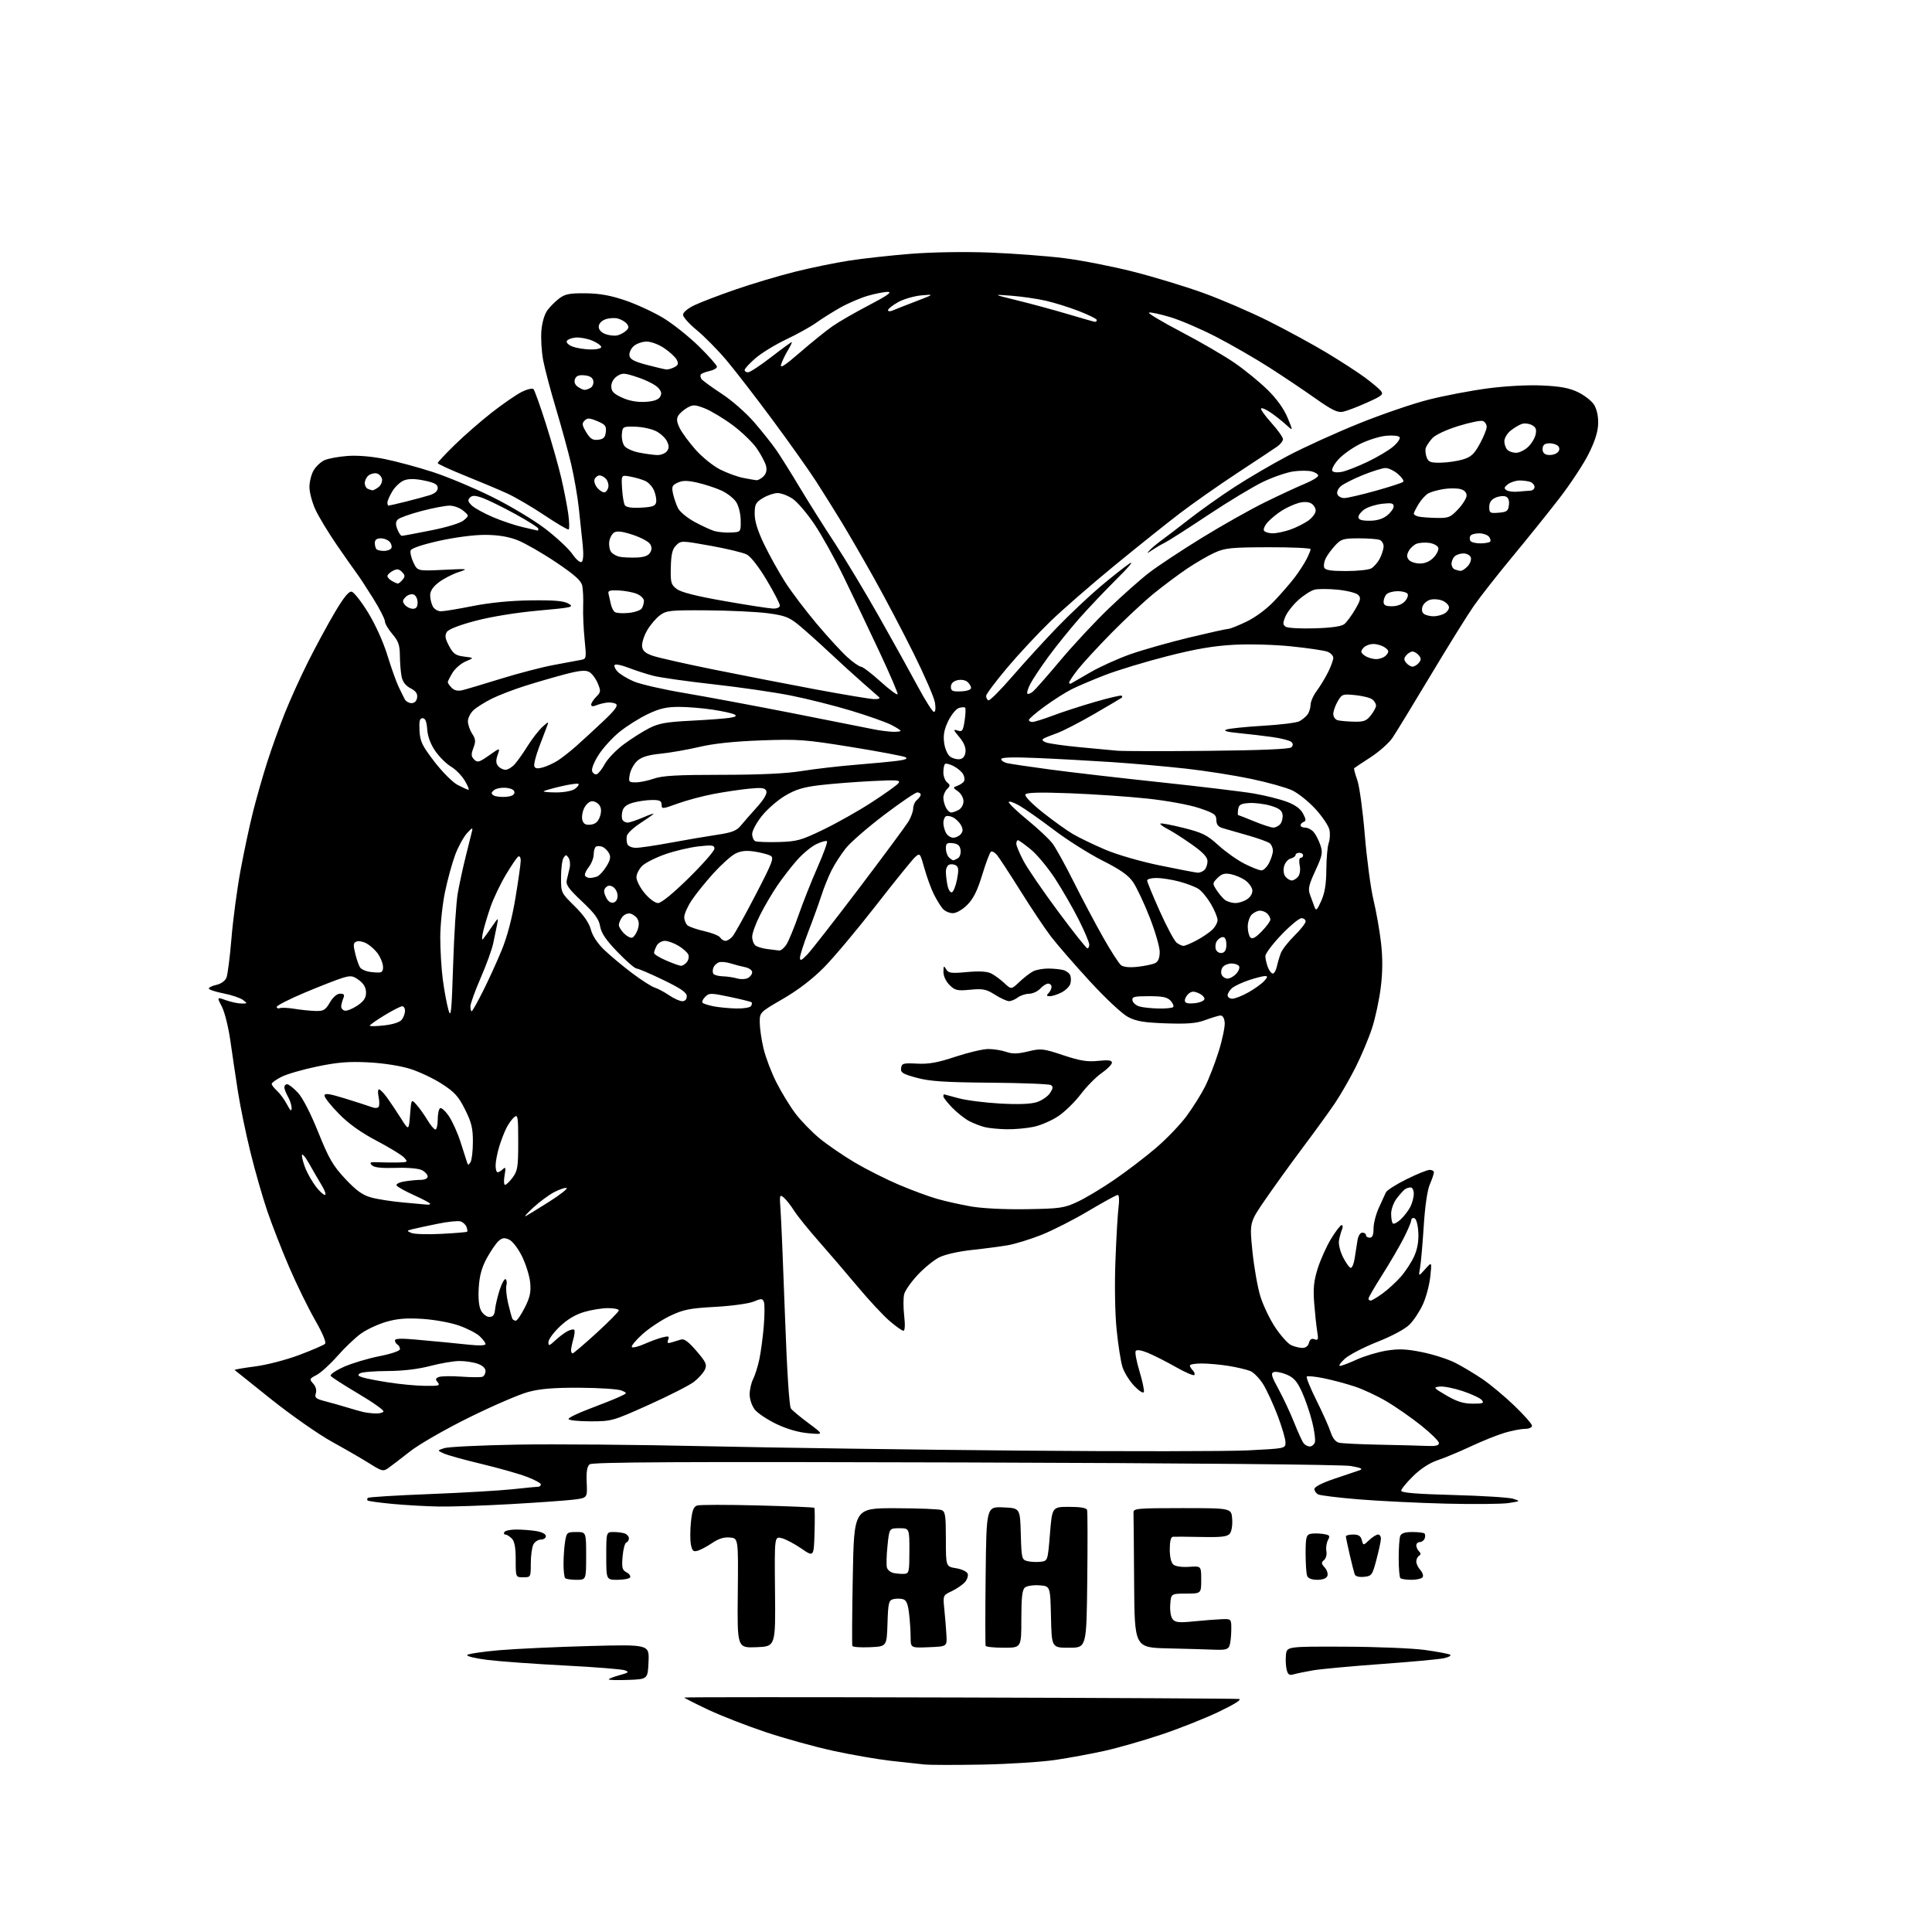 <?xml version="1.0" encoding="UTF-8" standalone="no"?>
<svg 
  version="1.1" 
  xmlns="http://www.w3.org/2000/svg" 
  xmlns:xlink="http://www.w3.org/1999/xlink" 
  xmlns:svg="http://www.w3.org/2000/svg"
  xmlns:rdf="http://www.w3.org/1999/02/22-rdf-syntax-ns#"
  xmlns:cc="http://creativecommons.org/ns#"
  xmlns:dc="http://purl.org/dc/elements/1.1/"
  viewBox="0 0 768 768"
  width="768"
  height="768"
>
<style>svg {background-color: white; }</style>"
<path stroke="none" fill="black" fill-rule="evenodd" d="M390.50,701.45C380.05,701.64 369.70,701.63 367.50,701.41C365.30,701.19 359.23,700.53 354.00,699.94C348.77,699.34 338.55,697.57 331.27,695.99C323.99,694.41 311.88,691.06 304.35,688.54C296.82,686.02 286.46,681.98 281.33,679.55C276.20,677.12 272.00,674.98 272.00,674.80C272.00,674.62 321.16,674.61 381.25,674.78C441.34,674.94 491.40,675.21 492.50,675.37C493.77,675.55 490.85,677.41 484.51,680.45C479.02,683.08 468.67,687.19 461.51,689.57C454.35,691.96 444.23,694.86 439.00,696.01C433.77,697.17 425.00,698.79 419.50,699.60C414.00,700.42 400.95,701.25 390.50,701.45zM249.75,667.79C245.49,667.95 242.00,667.86 242.00,667.58C242.00,667.30 243.91,666.56 246.25,665.92C249.89,664.93 250.20,664.65 248.42,663.97C247.27,663.54 236.47,662.68 224.42,662.06C212.36,661.44 198.53,660.44 193.69,659.83C188.81,659.22 185.26,658.34 185.73,657.87C186.20,657.40 191.97,656.55 198.54,655.98C205.12,655.42 221.21,654.67 234.30,654.32C258.10,653.69 258.10,653.69 257.80,660.59C257.50,667.50 257.50,667.50 249.75,667.79zM514.30,665.56C512.53,666.08 511.97,665.72 511.47,663.74C511.13,662.39 511.00,659.75 511.18,657.89C511.50,654.50 511.50,654.50 534.50,654.58C547.15,654.62 561.53,655.21 566.45,655.89C571.37,656.57 575.87,657.42 576.44,657.77C577.02,658.13 575.92,658.76 573.99,659.17C572.07,659.59 560.83,660.63 549.00,661.48C537.17,662.34 525.02,663.46 522.00,663.98C518.98,664.50 515.51,665.21 514.30,665.56zM482.78,655.78C479.88,655.66 471.54,655.42 464.25,655.25C451.00,654.94 451.00,654.94 450.83,628.97C450.74,614.69 450.63,602.21 450.58,601.25C450.51,599.64 452.06,599.50 470.00,599.50C489.50,599.50 489.50,599.50 489.81,603.82C489.99,606.28 489.58,608.80 488.86,609.66C487.87,610.86 485.50,611.14 477.55,610.97C472.02,610.86 466.94,610.82 466.25,610.88C465.44,610.96 465.00,612.70 465.00,615.88C465.00,618.94 465.54,621.21 466.46,621.97C467.32,622.68 469.93,623.04 472.71,622.84C477.50,622.50 477.50,622.50 477.50,627.98C477.50,633.46 477.50,633.46 471.50,633.48C465.50,633.50 465.50,633.50 465.19,637.82C465.01,640.32 465.42,642.80 466.16,643.69C467.20,644.95 468.74,645.11 474.47,644.53C478.34,644.14 483.30,643.75 485.50,643.66C489.50,643.50 489.50,643.50 489.45,648.00C489.43,650.48 489.10,653.29 488.73,654.25C488.20,655.65 487.02,655.96 482.78,655.78zM300.67,654.79C293.05,655.08 293.05,655.08 293.28,633.29C293.50,611.50 293.50,611.50 290.16,611.18C287.86,610.96 285.67,611.63 283.16,613.33C281.14,614.69 278.55,616.08 277.38,616.43C275.62,616.95 275.16,616.54 274.65,613.99C274.31,612.31 274.32,608.26 274.66,604.99C275.14,600.41 275.71,598.91 277.14,598.46C278.16,598.13 288.97,598.12 301.17,598.43C313.36,598.74 323.50,599.17 323.70,599.37C323.91,599.57 323.95,604.07 323.79,609.35C323.50,618.96 323.50,618.96 318.50,615.53C315.75,613.64 312.23,611.79 310.68,611.42C307.87,610.75 307.87,610.75 308.08,632.62C308.30,654.50 308.30,654.50 300.67,654.79zM345.84,654.79C342.17,654.96 339.02,654.73 338.83,654.29C338.64,653.86 338.72,641.35 339.00,626.50C339.50,599.50 339.50,599.50 356.00,599.54C365.07,599.56 373.29,599.89 374.25,600.26C375.77,600.85 376.00,602.38 376.00,611.84C376.00,622.74 376.00,622.74 380.04,623.39C382.26,623.75 384.34,624.72 384.66,625.56C384.98,626.39 384.47,627.93 383.53,628.97C382.59,630.01 380.24,631.61 378.32,632.52C374.82,634.18 374.82,634.18 375.40,639.84C375.72,642.95 376.08,647.52 376.22,650.00C376.47,654.50 376.47,654.50 369.23,654.79C362.00,655.09 362.00,655.09 361.99,650.79C361.99,648.43 361.70,644.17 361.36,641.33C360.89,637.44 360.28,636.04 358.87,635.68C357.84,635.41 356.12,635.42 355.04,635.70C353.29,636.16 353.04,637.24 352.79,645.36C352.50,654.50 352.50,654.50 345.84,654.79zM399.06,655.00C395.24,655.00 391.98,654.66 391.81,654.25C391.64,653.84 391.64,641.22 391.81,626.21C392.12,598.91 392.12,598.91 398.81,599.21C405.50,599.50 405.50,599.50 405.78,609.74C406.06,619.54 406.17,620.00 408.41,620.57C409.70,620.89 412.05,621.01 413.63,620.83C416.50,620.50 416.50,620.50 417.37,609.75C418.25,599.00 418.25,599.00 425.02,599.00C429.57,599.00 431.90,599.41 432.14,600.25C432.34,600.94 432.37,613.54 432.20,628.25C431.91,655.00 431.91,655.00 424.98,655.00C418.06,655.00 418.06,655.00 417.78,642.75C417.50,630.50 417.50,630.50 413.18,630.19C410.80,630.02 408.21,630.41 407.43,631.06C406.34,631.96 406.00,634.99 406.00,643.62C406.00,655.00 406.00,655.00 399.06,655.00zM229.17,628.00C227.06,628.00 225.03,627.70 224.67,627.33C224.30,626.97 224.00,624.38 224.01,621.58C224.02,618.79 224.30,614.81 224.64,612.75C225.23,609.17 225.44,609.00 229.13,609.00C233.00,609.00 233.00,609.00 233.00,618.50C233.00,628.00 233.00,628.00 229.17,628.00zM245.44,628.00C241.00,628.00 241.00,628.00 241.00,618.50C241.00,609.00 241.00,609.00 243.92,609.00C245.52,609.00 247.55,609.27 248.42,609.61C249.29,609.94 250.00,610.80 250.00,611.52C250.00,612.24 249.53,612.99 248.96,613.18C248.39,613.37 247.73,615.87 247.49,618.74C247.11,623.19 247.34,624.11 249.05,625.03C250.15,625.62 250.79,626.53 250.47,627.05C250.15,627.57 247.88,628.00 245.44,628.00zM523.64,628.00C521.44,628.00 520.00,627.43 519.61,626.42C519.27,625.55 519.00,621.55 519.00,617.53C519.00,611.34 519.27,610.16 520.81,609.76C521.80,609.50 524.04,609.50 525.78,609.75C528.60,610.17 528.83,610.44 527.88,612.22C527.29,613.32 527.01,615.30 527.26,616.61C527.52,617.93 527.10,619.50 526.33,620.14C525.16,621.11 525.20,621.57 526.60,623.11C527.50,624.11 527.98,625.62 527.65,626.46C527.28,627.43 525.80,628.00 523.64,628.00zM561.11,628.00C559.03,628.00 557.03,627.70 556.67,627.33C556.30,626.97 556.00,623.40 556.00,619.42C556.00,615.43 556.27,611.45 556.61,610.58C557.03,609.48 558.51,609.00 561.44,609.00C563.76,609.00 565.94,609.27 566.26,609.60C566.59,609.93 566.62,610.83 566.32,611.60C566.03,612.37 565.16,613.00 564.39,613.00C563.63,613.00 563.00,613.59 563.00,614.30C563.00,615.01 563.49,616.09 564.09,616.69C564.87,617.47 564.87,617.96 564.09,618.45C563.49,618.82 563.00,619.84 563.00,620.73C563.00,621.62 563.72,623.14 564.60,624.11C565.48,625.08 565.90,626.35 565.54,626.94C565.18,627.52 563.18,628.00 561.11,628.00zM208.00,627.00C205.00,627.00 205.00,627.00 205.00,620.07C205.00,615.11 204.55,612.70 203.43,611.57C202.56,610.71 201.41,610.00 200.87,610.00C200.33,610.00 200.16,609.55 200.50,609.00C200.84,608.45 203.00,608.00 205.31,608.01C207.61,608.02 211.19,608.30 213.25,608.64C215.46,609.01 217.00,609.83 217.00,610.63C217.00,611.38 216.12,612.00 215.04,612.00C213.95,612.00 212.60,612.87 212.04,613.93C211.47,615.00 211.00,618.37 211.00,621.43C211.00,626.95 210.97,627.00 208.00,627.00zM542.21,626.81C540.21,627.01 538.81,626.63 538.51,625.81C538.25,625.09 537.36,621.58 536.53,618.00C535.71,614.42 535.02,611.16 535.01,610.75C535.01,610.34 536.30,610.00 537.88,610.00C540.02,610.00 540.92,610.57 541.34,612.21C541.92,614.42 541.92,614.42 544.28,612.21C545.57,610.99 547.16,610.00 547.81,610.00C548.47,610.00 548.97,610.79 548.93,611.75C548.90,612.71 548.09,616.42 547.15,620.00C545.52,626.17 545.27,626.52 542.21,626.81zM359.50,625.63C361.34,625.51 361.50,624.79 361.50,616.50C361.50,607.50 361.50,607.50 357.50,607.50C353.50,607.50 353.50,607.50 352.79,614.50C352.39,618.35 352.30,622.26 352.58,623.19C352.86,624.11 354.09,625.07 355.30,625.32C356.51,625.56 358.40,625.70 359.50,625.63zM174.50,598.87C169.55,598.79 161.25,598.32 156.05,597.83C150.85,597.34 146.39,596.73 146.13,596.47C145.88,596.21 145.92,595.74 146.24,595.43C146.56,595.11 157.54,594.43 170.66,593.92C183.77,593.41 198.64,592.54 203.71,592.00C208.78,591.45 213.39,591.00 213.96,591.00C214.53,591.00 215.00,590.58 215.00,590.07C215.00,589.56 212.41,588.17 209.25,586.99C206.09,585.80 198.01,583.52 191.29,581.91C184.57,580.31 177.88,578.45 176.42,577.78C173.77,576.57 173.77,576.57 176.63,575.65C178.21,575.14 191.20,574.52 205.50,574.26C219.80,574.00 253.55,574.28 280.50,574.89C307.45,575.49 363.70,576.28 405.50,576.64C447.30,577.00 488.14,576.95 496.25,576.54C510.99,575.79 511.00,575.79 511.00,573.36C511.00,572.03 509.59,567.24 507.88,562.72C506.16,558.20 503.58,552.60 502.14,550.27C500.70,547.95 498.39,545.58 497.01,545.01C495.63,544.44 491.80,543.53 488.50,542.99C485.20,542.45 480.36,542.01 477.75,542.01C475.14,542.00 473.00,542.36 473.00,542.80C473.00,543.24 473.53,544.13 474.18,544.78C474.83,545.43 475.08,546.25 474.74,546.60C474.39,546.95 471.04,545.49 467.30,543.36C463.56,541.24 458.61,538.73 456.29,537.78C453.60,536.68 451.85,536.43 451.45,537.07C451.11,537.63 451.79,541.25 452.97,545.13C454.15,549.00 454.92,552.70 454.70,553.34C454.46,554.00 452.81,552.95 450.86,550.91C448.97,548.93 446.88,545.56 446.20,543.41C445.52,541.26 444.47,534.55 443.87,528.50C443.22,522.03 443.03,510.71 443.41,501.00C443.75,491.93 444.31,482.36 444.65,479.75C445.00,477.03 444.86,475.00 444.32,475.00C443.81,475.00 438.58,477.86 432.71,481.35C426.84,484.85 418.39,489.14 413.95,490.90C409.50,492.66 403.53,494.50 400.68,494.99C397.83,495.49 391.38,496.34 386.33,496.88C380.98,497.46 375.56,498.69 373.31,499.84C371.19,500.92 367.34,504.06 364.77,506.82C362.19,509.57 359.78,513.02 359.42,514.47C359.05,515.92 359.06,519.79 359.43,523.06C359.85,526.76 359.73,529.00 359.11,529.00C358.57,529.00 356.05,527.20 353.51,525.01C350.98,522.82 345.23,516.63 340.75,511.26C336.26,505.89 329.32,497.79 325.31,493.25C321.31,488.72 316.96,483.31 315.65,481.24C314.34,479.17 312.49,476.82 311.54,476.03C309.91,474.68 309.83,475.01 310.28,481.05C310.55,484.60 311.34,503.48 312.04,523.00C312.84,545.14 313.73,559.04 314.41,559.92C315.01,560.71 318.20,563.36 321.50,565.81C327.50,570.28 327.50,570.28 321.36,569.74C317.44,569.40 312.86,568.08 308.67,566.08C305.06,564.36 301.18,561.77 300.05,560.34C298.89,558.86 298.00,556.24 298.00,554.32C298.00,552.44 298.62,549.69 299.38,548.20C300.14,546.72 301.25,543.18 301.85,540.35C302.45,537.51 303.24,531.59 303.61,527.18C303.97,522.77 304.00,518.44 303.66,517.56C303.11,516.12 302.68,516.11 299.58,517.40C297.67,518.20 290.83,519.14 284.31,519.50C274.08,520.07 271.67,520.55 266.31,523.11C262.91,524.74 257.96,528.03 255.31,530.43C252.66,532.84 250.80,535.11 251.17,535.49C251.53,535.86 253.78,535.31 256.17,534.25C258.55,533.20 261.79,532.01 263.38,531.62C265.81,531.01 266.15,531.16 265.61,532.57C265.11,533.89 265.40,534.11 266.99,533.62C268.09,533.28 269.79,532.76 270.75,532.47C271.98,532.09 273.81,533.46 276.87,537.05C280.69,541.50 281.11,542.46 280.19,544.48C279.61,545.75 277.63,547.94 275.80,549.34C273.96,550.74 265.90,554.84 257.88,558.45C243.55,564.89 243.17,565.00 234.66,565.00C229.90,565.00 226.00,564.58 226.00,564.07C226.00,563.56 229.71,561.75 234.25,560.05C238.79,558.35 244.07,556.23 246.00,555.36C249.50,553.76 249.50,553.76 247.00,552.74C245.62,552.18 238.20,551.69 230.50,551.65C220.18,551.60 214.79,552.03 210.00,553.32C206.43,554.27 195.85,558.84 186.50,563.46C176.95,568.18 166.65,574.10 163.00,576.96C159.43,579.77 155.53,582.74 154.35,583.58C152.35,584.99 151.81,584.86 146.85,581.74C143.91,579.89 137.22,576.02 132.00,573.15C126.78,570.27 116.00,562.75 108.05,556.43C100.10,550.10 93.45,544.78 93.27,544.60C93.09,544.42 96.71,543.79 101.31,543.19C106.02,542.59 113.75,540.58 118.99,538.61C124.10,536.69 128.71,534.69 129.21,534.19C129.78,533.62 128.21,529.90 125.17,524.61C122.45,519.85 117.85,510.45 114.96,503.73C112.06,497.00 108.16,487.00 106.28,481.50C104.40,476.00 101.37,465.43 99.55,458.00C97.72,450.57 95.49,439.77 94.59,434.00C93.69,428.23 92.34,419.12 91.58,413.76C90.83,408.41 89.31,402.29 88.20,400.16C86.19,396.30 86.19,396.30 89.84,397.61C91.85,398.32 94.62,398.92 96.00,398.92C98.40,398.94 98.42,398.88 96.58,397.49C95.53,396.69 92.04,395.52 88.83,394.89C85.62,394.26 83.00,393.38 83.00,392.95C83.00,392.51 84.38,391.86 86.06,391.49C87.85,391.09 89.50,389.91 90.01,388.66C90.50,387.47 91.40,380.43 92.01,373.00C92.62,365.57 94.24,353.43 95.61,346.00C96.98,338.57 99.23,328.02 100.62,322.55C102.00,317.07 104.51,308.30 106.19,303.05C107.86,297.80 110.98,289.11 113.11,283.75C115.24,278.38 119.44,269.09 122.45,263.11C125.45,257.12 130.21,248.32 133.03,243.55C136.59,237.52 138.65,234.98 139.78,235.20C140.68,235.37 143.63,239.11 146.32,243.51C149.20,248.19 152.38,255.22 154.00,260.50C155.52,265.45 157.52,271.07 158.45,273.00C159.37,274.93 160.48,277.18 160.92,278.00C161.36,278.82 162.57,279.50 163.61,279.50C164.79,279.50 165.62,278.68 165.81,277.31C166.04,275.73 165.31,274.69 163.20,273.60C161.23,272.58 160.06,271.05 159.63,268.92C159.29,267.18 158.98,263.44 158.96,260.62C158.93,256.43 158.38,254.87 155.96,252.04C154.33,250.13 153.00,247.85 153.00,246.96C153.00,246.08 150.92,242.01 148.37,237.93C145.83,233.84 142.90,229.38 141.87,228.00C140.83,226.62 137.25,221.52 133.90,216.65C130.56,211.79 126.74,205.49 125.42,202.65C124.10,199.82 123.02,195.77 123.01,193.65C123.00,191.54 123.75,188.54 124.67,186.99C125.58,185.44 127.49,183.63 128.92,182.96C130.34,182.30 134.43,181.53 138.00,181.26C142.10,180.95 147.64,181.40 153.00,182.49C157.68,183.44 166.22,185.75 172.00,187.62C177.78,189.50 188.35,193.92 195.50,197.46C202.69,201.01 212.19,206.70 216.75,210.19C221.28,213.66 226.14,218.20 227.55,220.28C228.96,222.36 230.59,223.75 231.18,223.39C231.87,222.96 232.03,220.53 231.64,216.61C231.30,213.25 230.60,206.68 230.09,202.00C229.58,197.32 228.21,189.45 227.05,184.50C225.88,179.55 223.17,169.65 221.03,162.50C218.88,155.35 216.59,146.70 215.93,143.27C215.28,139.85 214.96,134.54 215.21,131.48C215.49,128.10 216.45,124.88 217.65,123.27C218.73,121.81 220.87,119.70 222.39,118.56C224.66,116.87 226.56,116.52 232.83,116.59C238.37,116.65 242.73,117.44 248.50,119.40C252.90,120.89 259.65,124.00 263.50,126.31C267.35,128.61 273.76,133.70 277.75,137.61C281.74,141.52 285.00,145.20 285.00,145.78C285.00,146.36 283.66,147.14 282.01,147.50C280.37,147.86 278.82,148.48 278.58,148.87C278.33,149.27 278.44,150.06 278.82,150.64C279.19,151.21 282.79,153.84 286.82,156.48C290.98,159.20 296.64,164.18 299.92,167.99C303.10,171.68 307.06,176.68 308.72,179.10C310.39,181.52 314.58,188.22 318.04,194.00C321.51,199.78 327.75,209.68 331.91,216.00C336.06,222.32 343.97,235.47 349.48,245.21C354.99,254.95 361.92,267.44 364.88,272.96C367.84,278.48 370.72,283.00 371.26,283.00C371.86,283.00 372.02,281.49 371.66,279.30C371.33,277.26 367.47,268.37 363.08,259.55C358.69,250.72 351.57,237.20 347.25,229.50C342.93,221.80 337.20,211.90 334.52,207.50C331.84,203.10 327.34,195.90 324.51,191.50C321.68,187.10 313.87,176.07 307.15,167.00C300.44,157.93 292.14,147.19 288.72,143.14C285.30,139.09 280.02,133.74 277.00,131.26C273.98,128.77 271.50,126.01 271.50,125.12C271.50,124.18 273.42,122.58 276.06,121.32C278.57,120.12 285.99,117.29 292.56,115.02C299.13,112.76 309.68,109.61 316.00,108.03C322.32,106.45 332.00,104.46 337.50,103.61C343.00,102.75 354.02,101.54 362.00,100.90C370.66,100.22 383.34,100.01 393.50,100.40C402.85,100.76 416.12,101.76 423.00,102.62C429.88,103.48 442.25,105.90 450.50,108.00C458.75,110.09 471.34,113.92 478.48,116.51C485.63,119.10 497.33,124.15 504.48,127.74C511.64,131.33 522.00,136.98 527.50,140.29C533.00,143.61 539.75,147.98 542.50,150.01C545.25,152.04 548.12,154.43 548.87,155.34C550.08,156.80 549.49,157.31 543.36,160.06C539.59,161.76 535.30,163.39 533.83,163.68C531.72,164.11 529.44,163.00 522.83,158.33C518.25,155.09 510.00,149.56 504.50,146.04C499.00,142.52 489.53,137.06 483.47,133.92C477.40,130.78 469.16,127.24 465.15,126.05C461.15,124.85 457.36,124.05 456.74,124.25C456.12,124.46 461.88,127.90 469.53,131.91C477.18,135.91 486.78,141.49 490.85,144.31C494.93,147.13 500.80,151.93 503.90,154.98C507.51,158.53 510.36,162.50 511.81,165.99C514.07,171.45 514.07,171.45 511.29,168.88C509.75,167.47 507.01,165.30 505.19,164.05C503.37,162.80 501.63,162.04 501.31,162.35C501.00,162.67 502.83,165.24 505.37,168.07C507.92,170.90 510.00,173.82 510.00,174.56C510.00,175.30 508.99,176.62 507.75,177.48C506.51,178.35 499.43,183.05 492.00,187.93C484.57,192.81 474.17,200.11 468.88,204.15C463.59,208.19 451.89,217.55 442.88,224.94C433.87,232.33 422.51,242.23 417.62,246.94C412.74,251.65 404.98,259.97 400.37,265.44C395.77,270.91 392.00,275.94 392.00,276.63C392.00,277.32 392.39,278.12 392.86,278.41C393.34,278.71 397.70,274.35 402.56,268.72C407.43,263.10 415.47,254.30 420.45,249.16C425.43,244.03 433.10,236.80 437.50,233.09C441.90,229.39 447.07,225.30 449.00,224.01C450.94,222.71 448.72,225.41 443.99,230.08C439.32,234.71 432.52,241.88 428.89,246.00C425.27,250.12 419.83,256.88 416.80,261.00C413.78,265.12 410.53,270.00 409.58,271.84C408.63,273.68 408.10,275.43 408.40,275.74C408.70,276.04 409.70,275.66 410.62,274.90C411.54,274.14 416.45,268.55 421.53,262.49C426.61,256.43 435.24,247.18 440.70,241.93C446.17,236.68 453.42,230.25 456.82,227.64C460.22,225.02 469.64,218.79 477.75,213.80C485.86,208.81 497.23,202.40 503.00,199.58C508.77,196.75 515.86,193.46 518.75,192.27C521.64,191.08 524.00,189.64 524.00,189.07C524.00,188.50 522.84,187.75 521.43,187.39C520.02,187.04 516.75,187.03 514.18,187.39C511.61,187.74 506.23,189.57 502.23,191.47C498.24,193.37 488.34,199.33 480.23,204.73C472.13,210.12 464.38,215.08 463.00,215.75C461.62,216.42 459.38,217.73 458.00,218.67C455.84,220.13 455.70,220.14 457.00,218.74C457.82,217.84 459.94,216.07 461.69,214.80C463.45,213.54 468.42,209.74 472.73,206.37C477.05,202.99 485.06,197.30 490.54,193.73C496.02,190.15 505.68,184.50 512.00,181.17C518.33,177.83 530.92,172.10 540.00,168.43C549.08,164.75 561.62,160.45 567.89,158.87C574.15,157.28 584.72,155.27 591.39,154.39C598.61,153.44 607.37,152.97 613.11,153.24C620.30,153.57 623.86,154.24 627.27,155.89C629.78,157.10 632.63,159.31 633.60,160.80C634.70,162.47 635.35,165.28 635.30,168.19C635.25,171.47 634.13,175.11 631.56,180.31C629.54,184.40 624.20,192.50 619.69,198.32C615.19,204.14 606.77,214.59 601.00,221.55C595.23,228.52 588.41,237.20 585.86,240.86C583.32,244.51 575.58,256.95 568.67,268.50C561.76,280.05 554.95,291.20 553.54,293.28C552.13,295.36 548.20,298.85 544.80,301.05C541.40,303.25 538.48,305.19 538.30,305.37C538.12,305.54 538.68,307.67 539.54,310.09C540.40,312.52 541.75,322.38 542.54,332.00C543.34,341.62 544.89,353.23 545.99,357.78C547.09,362.34 548.43,369.99 548.98,374.78C549.66,380.77 549.64,386.29 548.89,392.41C548.30,397.31 546.73,404.62 545.42,408.66C544.10,412.71 541.15,419.72 538.87,424.26C536.59,428.79 532.91,435.20 530.68,438.50C528.46,441.80 522.75,449.68 518.01,456.00C513.27,462.32 506.54,471.65 503.05,476.72C496.70,485.95 496.70,485.95 497.86,497.41C498.50,503.71 499.92,511.78 501.02,515.34C502.12,518.89 504.79,524.46 506.96,527.71C509.13,530.95 511.94,534.10 513.20,534.69C514.47,535.29 516.47,535.79 517.65,535.82C519.01,535.84 520.00,535.10 520.34,533.80C520.72,532.37 521.39,531.94 522.55,532.38C523.99,532.93 524.14,532.50 523.61,529.26C523.27,527.19 522.73,522.12 522.41,518.00C521.96,512.09 522.26,509.16 523.83,504.19C524.93,500.72 527.31,495.43 529.12,492.44C530.94,489.45 532.83,487.00 533.32,487.00C533.81,487.00 533.88,487.79 533.47,488.75C533.05,489.71 532.51,491.67 532.27,493.11C532.01,494.60 532.72,497.48 533.93,499.86C535.09,502.14 536.46,504.00 536.98,504.00C537.49,504.00 538.18,502.31 538.50,500.25C538.83,498.19 539.32,495.04 539.59,493.25C539.89,491.30 540.67,490.00 541.55,490.00C542.35,490.00 543.00,490.45 543.00,491.00C543.00,491.55 543.67,492.00 544.50,492.00C545.56,492.00 546.00,490.93 546.00,488.36C546.00,486.36 546.95,482.64 548.12,480.11C549.28,477.57 550.54,474.82 550.91,474.00C551.28,473.18 554.94,470.83 559.04,468.80C563.14,466.76 567.29,465.07 568.25,465.05C569.21,465.02 570.00,465.46 570.00,466.03C570.00,466.60 569.27,468.74 568.39,470.78C567.39,473.09 566.46,479.44 565.95,487.50C565.49,494.65 564.84,502.07 564.49,504.00C563.86,507.50 563.86,507.50 566.53,504.50C569.20,501.50 569.20,501.50 568.56,507.49C568.21,510.79 566.89,515.74 565.63,518.50C564.37,521.26 561.98,524.87 560.32,526.53C558.52,528.33 553.36,531.10 547.50,533.42C542.10,535.56 536.30,538.57 534.59,540.12C532.89,541.67 532.01,542.95 532.63,542.97C533.25,542.99 536.26,541.85 539.32,540.45C542.38,539.05 547.69,537.46 551.13,536.90C556.05,536.11 559.07,536.24 565.34,537.51C569.73,538.40 575.60,540.28 578.41,541.70C581.21,543.12 586.09,546.03 589.26,548.18C592.43,550.33 598.16,555.11 602.01,558.81C605.85,562.50 609.00,566.08 609.00,566.76C609.00,567.45 607.75,568.00 606.18,568.00C604.63,568.00 601.00,568.70 598.12,569.56C595.23,570.41 589.19,572.84 584.69,574.95C580.18,577.06 574.25,579.53 571.50,580.45C568.32,581.51 564.77,583.81 561.75,586.77C559.14,589.33 557.00,591.94 557.00,592.58C557.00,593.40 563.06,593.89 577.75,594.29C589.16,594.59 599.85,595.26 601.50,595.78C604.48,596.72 604.46,596.73 599.74,597.48C597.12,597.89 585.87,598.00 574.74,597.72C563.61,597.44 547.98,596.67 540.00,596.01C532.02,595.35 524.83,594.47 524.00,594.05C523.17,593.63 522.50,592.66 522.50,591.89C522.50,591.04 525.62,589.45 530.50,587.81C534.90,586.33 539.40,584.80 540.50,584.43C541.97,583.92 541.03,583.48 537.00,582.76C533.68,582.18 472.86,581.62 383.66,581.35C270.21,581.01 235.48,581.19 234.38,582.10C233.36,582.95 233.03,585.04 233.22,589.37C233.50,595.45 233.50,595.45 228.00,596.13C224.97,596.50 213.72,597.30 203.00,597.91C192.28,598.52 179.45,598.96 174.50,598.87zM520.65,575.00C521.43,575.00 522.33,574.30 522.66,573.44C522.99,572.58 522.53,568.91 521.63,565.28C520.73,561.65 518.89,556.26 517.54,553.31C515.60,549.07 514.30,547.61 511.42,546.40C509.41,545.56 507.10,545.13 506.29,545.44C505.10,545.90 505.48,547.20 508.25,552.25C510.13,555.69 512.92,561.65 514.45,565.50C515.98,569.35 517.68,573.06 518.24,573.75C518.79,574.44 519.88,575.00 520.65,575.00zM567.25,574.78C570.69,574.94 572.00,574.63 572.00,573.64C572.00,572.90 568.80,569.74 564.90,566.63C560.99,563.52 554.81,559.21 551.15,557.05C547.49,554.90 541.80,552.24 538.50,551.15C535.20,550.06 529.70,548.59 526.28,547.89C522.86,547.19 519.79,546.88 519.47,547.20C519.14,547.53 520.87,551.78 523.30,556.65C525.73,561.52 528.27,567.19 528.94,569.25C529.74,571.71 530.90,573.17 532.33,573.51C533.52,573.79 540.80,574.14 548.50,574.29C556.20,574.44 564.64,574.66 567.25,574.78zM149.19,561.88C150.67,561.95 152.13,561.60 152.43,561.12C152.73,560.63 148.26,557.45 142.50,554.05C136.75,550.65 131.77,547.44 131.44,546.91C131.12,546.38 133.47,544.78 136.68,543.35C139.88,541.92 146.21,540.02 150.75,539.12C155.55,538.18 158.99,537.00 159.00,536.31C159.00,535.65 158.55,534.84 158.00,534.50C157.45,534.16 157.00,533.40 157.00,532.81C157.00,532.08 159.58,531.98 165.25,532.50C169.79,532.92 175.07,533.41 177.00,533.59C178.93,533.76 183.31,534.21 186.75,534.57C190.48,534.97 193.00,534.86 193.00,534.29C193.00,533.77 191.97,532.38 190.70,531.19C189.44,530.00 185.73,528.08 182.45,526.93C179.11,525.75 172.74,524.59 167.94,524.28C161.53,523.88 157.91,524.17 153.48,525.46C150.24,526.41 145.74,528.50 143.49,530.12C141.24,531.73 137.03,535.75 134.13,539.04C131.24,542.33 127.51,545.72 125.84,546.58C122.98,548.06 122.91,548.24 124.50,550.00C125.54,551.15 125.94,552.63 125.54,553.88C124.99,555.60 125.54,556.06 129.20,557.00C131.56,557.61 135.53,558.73 138.00,559.49C140.47,560.25 143.40,561.07 144.50,561.32C145.60,561.57 147.71,561.82 149.19,561.88zM585.37,557.98C589.51,558.00 590.06,557.78 589.05,556.56C588.39,555.76 584.97,554.16 581.46,552.99C577.95,551.82 573.82,551.00 572.29,551.18C569.65,551.48 569.80,551.68 575.00,554.73C579.13,557.15 581.71,557.96 585.37,557.98zM168.87,550.90C174.41,550.99 175.08,550.80 174.01,549.51C173.01,548.30 173.09,547.90 174.47,547.37C175.40,547.02 179.39,546.95 183.33,547.23C187.27,547.51 191.06,547.54 191.75,547.29C192.44,547.04 193.00,546.01 193.00,545.01C193.00,543.87 191.83,542.79 189.85,542.10C188.12,541.49 184.86,541.01 182.60,541.02C180.35,541.03 175.12,541.92 171.00,543.00C166.15,544.27 160.14,544.98 154.00,545.00C148.78,545.02 143.88,545.42 143.12,545.91C142.05,546.58 142.28,546.95 144.12,547.54C145.43,547.96 150.10,548.87 154.50,549.55C158.90,550.24 165.37,550.85 168.87,550.90zM227.62,538.00C227.96,538.00 232.23,534.35 237.12,529.89C242.00,525.43 246.00,521.38 246.00,520.89C246.00,520.40 244.06,520.00 241.68,520.00C239.31,520.00 235.02,520.70 232.15,521.55C228.70,522.57 225.42,524.54 222.47,527.38C220.01,529.73 218.00,532.49 218.00,533.52C218.00,535.16 218.32,535.07 220.75,532.81C222.26,531.40 224.45,529.76 225.62,529.16C226.78,528.56 227.98,528.31 228.28,528.61C228.57,528.91 228.41,530.58 227.91,532.32C227.41,534.06 227.00,536.05 227.00,536.74C227.00,537.43 227.28,538.00 227.62,538.00zM205.04,525.00C205.55,525.00 207.15,522.67 208.59,519.82C210.67,515.73 211.12,513.63 210.76,509.89C210.51,507.28 209.07,502.61 207.55,499.50C205.95,496.25 203.77,493.40 202.40,492.77C200.49,491.90 199.63,492.02 198.15,493.36C197.13,494.29 195.04,497.35 193.50,500.17C191.48,503.89 190.60,507.12 190.31,511.90C190.04,516.19 190.37,519.37 191.23,521.00C191.96,522.38 193.45,523.50 194.53,523.50C195.99,523.50 196.58,522.72 196.80,520.50C196.96,518.85 197.79,515.36 198.63,512.74C199.48,510.13 200.54,508.21 200.99,508.49C201.44,508.77 201.58,509.89 201.30,510.97C201.02,512.05 201.34,515.31 202.02,518.22C202.71,521.12 203.46,523.84 203.69,524.25C203.93,524.66 204.53,525.00 205.04,525.00zM544.85,517.00C545.32,517.00 547.45,515.73 549.60,514.17C551.74,512.62 555.03,509.60 556.89,507.47C558.76,505.34 561.15,501.66 562.20,499.29C563.48,496.40 564.00,493.28 563.80,489.82C563.63,486.81 562.98,484.49 562.25,484.25C561.56,484.02 561.00,484.38 561.00,485.04C561.00,485.71 559.65,488.90 558.01,492.14C556.36,495.38 552.54,501.93 549.51,506.71C546.48,511.48 544.00,515.75 544.00,516.20C544.00,516.64 544.38,517.00 544.85,517.00zM175.43,490.48C180.90,490.20 185.52,489.81 185.71,489.63C185.89,489.44 185.77,488.56 185.43,487.68C185.09,486.80 184.03,485.83 183.06,485.52C182.10,485.21 177.98,485.64 173.90,486.48C169.83,487.31 165.38,488.27 164.00,488.61C161.63,489.20 161.61,489.28 163.50,490.11C164.60,490.60 169.97,490.77 175.43,490.48zM556.77,484.76C558.10,483.52 559.82,481.28 560.60,479.80C561.37,478.31 562.00,475.95 562.00,474.55C562.00,473.15 561.44,472.01 560.75,472.02C560.06,472.02 559.03,472.36 558.47,472.77C557.90,473.17 556.43,474.80 555.22,476.38C553.99,477.98 553.00,480.70 553.00,482.47C553.00,484.23 553.30,485.97 553.68,486.34C554.05,486.71 555.44,486.00 556.77,484.76zM209.00,483.40C209.82,482.99 214.06,480.40 218.41,477.63C222.76,474.87 225.83,472.44 225.23,472.24C224.64,472.05 222.43,472.78 220.32,473.88C218.22,474.98 214.47,477.74 212.00,480.01C209.53,482.28 208.18,483.80 209.00,483.40zM408.00,480.67C421.34,480.46 422.96,480.23 428.25,477.78C431.41,476.31 437.99,472.38 442.87,469.03C447.76,465.69 455.21,460.00 459.44,456.39C463.67,452.78 469.17,447.06 471.67,443.67C474.17,440.27 477.47,435.02 479.00,431.99C480.53,428.96 482.99,422.61 484.47,417.87C485.95,413.13 487.01,407.96 486.83,406.38C486.62,404.52 485.97,403.57 485.00,403.69C484.18,403.79 481.48,404.62 479.00,405.53C475.52,406.81 472.00,407.09 463.50,406.80C454.69,406.49 451.68,405.98 448.40,404.26C446.06,403.03 439.50,396.90 433.16,390.00C427.04,383.33 420.08,375.32 417.70,372.19C415.32,369.06 409.85,360.88 405.55,354.00C401.24,347.12 397.05,340.72 396.23,339.77C395.41,338.82 394.37,338.27 393.92,338.55C393.47,338.83 391.92,342.95 390.46,347.72C388.52,354.07 386.94,357.26 384.51,359.69C382.57,361.63 380.19,363.00 378.75,363.00C377.41,363.00 375.62,362.21 374.77,361.25C373.93,360.29 372.33,357.70 371.23,355.50C370.13,353.30 368.44,348.67 367.48,345.22C365.76,339.07 365.68,338.98 363.75,340.72C362.67,341.70 355.65,350.38 348.16,360.00C340.67,369.62 331.38,380.69 327.52,384.59C322.97,389.19 317.25,393.57 311.25,397.05C302.00,402.41 302.00,402.41 302.01,406.46C302.02,408.68 302.69,413.31 303.50,416.75C304.31,420.19 306.60,426.24 308.59,430.18C310.58,434.13 313.99,439.72 316.18,442.62C318.36,445.51 322.70,449.97 325.81,452.54C328.93,455.11 335.24,459.42 339.83,462.14C344.42,464.85 352.30,468.82 357.34,470.96C362.38,473.10 369.16,475.61 372.42,476.54C375.68,477.48 381.75,478.84 385.92,479.57C390.45,480.36 399.34,480.81 408.00,480.67zM169.75,478.86C170.44,478.94 171.00,478.78 171.00,478.51C171.00,478.24 168.14,476.72 164.64,475.13C161.14,473.55 157.99,471.80 157.66,471.25C157.31,470.69 158.67,469.99 160.77,469.64C162.82,469.30 165.74,469.02 167.25,469.01C168.87,469.00 170.00,468.45 170.00,467.67C170.00,466.94 168.99,465.81 167.75,465.17C166.42,464.47 162.13,464.10 157.30,464.25C151.52,464.43 148.72,464.11 147.80,463.17C146.72,462.07 147.18,461.87 150.50,462.02C152.70,462.11 156.26,462.15 158.40,462.10C162.11,462.00 162.23,461.91 160.67,460.18C159.76,459.18 154.85,456.18 149.76,453.50C143.48,450.20 138.65,446.76 134.75,442.79C131.59,439.58 129.00,436.32 129.00,435.56C129.00,434.46 130.72,434.69 137.18,436.67C141.68,438.06 146.39,439.58 147.64,440.05C149.04,440.59 150.17,440.54 150.54,439.94C150.87,439.39 150.85,437.61 150.49,435.98C150.14,434.34 150.21,433.01 150.67,433.03C151.13,433.04 152.55,434.51 153.84,436.28C155.13,438.05 157.60,441.75 159.34,444.50C162.50,449.50 162.50,449.50 163.00,443.16C163.50,436.82 163.50,436.82 165.59,439.16C166.74,440.45 168.69,443.19 169.92,445.25C171.15,447.31 172.58,449.00 173.08,449.00C173.59,449.00 174.00,447.23 174.00,445.06C174.00,442.89 174.43,440.85 174.95,440.53C175.47,440.21 177.04,441.63 178.44,443.69C179.84,445.75 181.92,450.38 183.07,453.97C184.22,457.56 185.37,461.16 185.63,461.97C186.05,463.27 186.22,463.27 187.04,461.97C187.55,461.16 187.98,457.53 187.98,453.91C188.00,448.51 187.44,446.19 184.87,441.05C182.27,435.85 180.71,434.12 175.69,430.88C172.37,428.73 166.69,426.04 163.07,424.90C159.16,423.67 152.45,422.62 146.50,422.31C138.64,421.91 134.28,422.26 126.12,423.94C120.41,425.12 114.00,426.98 111.87,428.07C109.74,429.15 108.00,430.41 108.00,430.87C108.00,431.32 108.95,432.55 110.10,433.59C111.26,434.64 113.04,437.07 114.06,439.00C115.42,441.57 115.91,441.97 115.92,440.50C115.93,439.40 115.29,437.38 114.50,436.00C113.71,434.62 113.05,432.94 113.04,432.25C113.02,431.56 113.51,431.00 114.13,431.00C114.75,431.00 116.67,432.49 118.38,434.32C120.30,436.36 123.42,442.41 126.49,450.04C130.75,460.62 132.33,463.34 137.23,468.59C141.60,473.26 144.07,475.04 147.52,476.01C150.02,476.71 155.76,477.60 160.28,478.00C164.80,478.39 169.06,478.78 169.75,478.86zM129.15,475.00C129.73,475.00 129.18,473.31 127.93,471.25C126.68,469.19 124.39,465.25 122.85,462.50C121.30,459.75 120.03,458.30 120.02,459.28C120.01,460.26 120.69,462.71 121.53,464.73C122.37,466.74 124.20,469.88 125.58,471.70C126.97,473.51 128.57,475.00 129.15,475.00zM200.77,471.00C201.24,471.00 202.61,469.67 203.81,468.04C205.76,465.41 206.00,463.83 206.00,453.92C206.00,443.90 205.84,442.89 204.43,444.05C203.57,444.77 202.19,446.67 201.36,448.28C200.52,449.89 199.21,453.30 198.43,455.85C197.66,458.41 197.02,461.74 197.01,463.25C197.00,464.76 197.36,466.00 197.80,466.00C198.24,466.00 199.19,465.44 199.92,464.75C201.01,463.72 201.12,464.16 200.58,467.25C200.21,469.31 200.30,471.00 200.77,471.00zM400.20,448.90C397.07,448.84 393.15,448.47 391.50,448.06C389.85,447.66 387.06,446.58 385.30,445.67C383.53,444.75 380.50,442.35 378.55,440.35C376.60,438.34 375.00,436.31 375.00,435.85C375.00,435.38 375.11,435.01 375.25,435.01C375.39,435.02 377.98,435.71 381.00,436.55C384.02,437.39 391.48,438.34 397.56,438.68C404.98,439.08 409.81,438.89 412.23,438.09C414.21,437.43 416.54,435.82 417.41,434.50C418.62,432.64 418.70,431.93 417.74,431.33C417.06,430.91 406.25,430.48 393.72,430.39C375.51,430.24 369.63,429.85 364.42,428.44C358.83,426.93 357.95,426.38 358.20,424.59C358.47,422.69 359.06,422.53 364.56,422.81C369.23,423.05 372.72,422.42 379.82,420.06C384.89,418.38 390.76,417.00 392.87,417.00C394.98,417.00 398.17,417.51 399.96,418.13C402.45,419.00 404.49,418.96 408.69,417.96C413.86,416.71 414.63,416.80 422.63,419.46C429.38,421.70 432.20,422.16 436.55,421.71C440.63,421.29 442.00,421.47 442.00,422.44C442.00,423.15 440.17,425.00 437.93,426.55C435.69,428.10 431.97,431.87 429.65,434.93C427.33,438.00 423.32,441.92 420.73,443.66C418.15,445.40 413.75,447.32 410.97,447.91C408.18,448.51 403.34,448.95 400.20,448.90zM152.75,407.61C156.34,407.20 158.97,406.33 159.75,405.29C160.44,404.37 161.00,402.80 161.00,401.81C161.00,400.81 160.50,400.00 159.88,400.00C159.27,400.00 156.12,401.61 152.88,403.57C149.65,405.54 147.00,407.40 147.00,407.71C147.00,408.02 149.59,407.98 152.75,407.61zM180.13,383.49C180.51,371.38 181.34,358.56 181.98,354.99C182.61,351.42 184.02,344.90 185.12,340.50C186.21,336.10 187.33,331.60 187.61,330.50C188.03,328.83 187.71,328.94 185.65,331.20C184.29,332.69 182.19,336.51 180.98,339.70C179.78,342.89 177.94,349.55 176.91,354.50C175.87,359.48 175.02,367.60 175.01,372.68C175.01,377.73 175.48,385.38 176.06,389.68C176.64,393.98 177.64,399.30 178.27,401.50C179.27,404.96 179.52,402.50 180.13,383.49zM125.28,401.87C128.61,401.98 129.32,401.57 131.13,398.50C132.40,396.35 133.97,395.00 135.21,395.00C136.73,395.00 137.04,395.43 136.50,396.75C136.10,397.71 135.72,399.16 135.64,399.96C135.56,400.77 136.20,401.57 137.05,401.75C137.90,401.92 140.15,401.02 142.05,399.75C144.63,398.00 145.50,396.70 145.50,394.57C145.50,392.62 144.63,391.06 142.74,389.65C140.33,387.86 139.50,387.73 136.24,388.70C134.18,389.31 127.44,391.94 121.25,394.54C115.06,397.15 110.00,399.72 110.00,400.25C110.00,400.78 110.56,401.00 111.25,400.75C111.94,400.49 114.53,400.61 117.00,401.01C119.47,401.42 123.20,401.81 125.28,401.87zM187.49,402.00C187.76,402.00 189.77,398.43 191.96,394.07C194.16,389.71 197.50,382.40 199.38,377.82C201.62,372.40 203.54,365.11 204.91,356.89C206.06,349.95 207.00,343.29 207.00,342.08C207.00,340.87 206.56,340.16 206.02,340.49C205.47,340.83 203.24,344.12 201.04,347.81C198.85,351.50 196.13,357.21 194.99,360.51C193.85,363.80 192.52,368.24 192.04,370.37C191.55,372.50 191.51,373.85 191.94,373.37C192.37,372.89 193.95,370.70 195.46,368.50C198.13,364.60 198.19,364.58 197.61,367.50C197.28,369.15 196.59,372.52 196.06,375.00C195.54,377.48 193.28,383.69 191.05,388.80C188.82,393.92 187.00,398.98 187.00,400.05C187.00,401.12 187.22,402.00 187.49,402.00zM292.69,400.89C295.55,400.95 298.18,400.52 298.54,399.93C298.90,399.35 299.01,398.67 298.77,398.44C298.54,398.20 294.67,397.24 290.17,396.29C282.50,394.68 281.89,394.68 280.31,396.26C279.38,397.19 278.92,398.26 279.30,398.63C279.67,399.01 281.67,399.64 283.74,400.04C285.81,400.44 289.84,400.82 292.69,400.89zM460.58,400.90C463.38,400.96 465.97,400.70 466.34,400.33C466.70,399.96 466.26,398.84 465.35,397.83C464.05,396.39 462.21,396.00 456.77,396.00C450.79,396.00 449.90,396.23 450.18,397.71C450.36,398.64 451.63,399.72 453.01,400.11C454.38,400.49 457.79,400.85 460.58,400.90zM474.67,398.81C476.69,398.64 478.53,397.94 478.75,397.26C478.97,396.58 478.01,395.51 476.61,394.87C474.63,393.97 473.72,393.99 472.53,394.98C471.69,395.67 471.00,396.89 471.00,397.68C471.00,398.73 472.00,399.04 474.67,398.81zM271.23,398.00C272.32,398.00 273.00,397.25 273.00,396.03C273.00,394.54 270.75,392.98 263.62,389.53C258.46,387.04 253.69,385.00 253.03,385.00C252.36,385.00 248.98,382.07 245.52,378.48C240.88,373.68 239.04,370.97 238.56,368.23C238.05,365.34 236.41,363.10 231.33,358.31C225.97,353.27 224.86,351.70 225.31,349.81C225.62,348.54 226.13,346.38 226.45,345.00C226.76,343.62 226.57,341.82 226.01,341.00C225.11,339.67 224.89,339.67 224.02,341.00C223.47,341.82 223.02,345.28 223.02,348.69C223.00,354.85 223.02,354.89 228.40,360.19C232.02,363.76 234.15,366.82 234.87,369.52C235.55,372.05 237.54,375.05 240.23,377.63C242.58,379.88 247.52,384.00 251.20,386.78C254.89,389.56 258.94,392.16 260.20,392.56C261.47,392.96 264.07,394.34 265.98,395.64C267.90,396.94 270.26,398.00 271.23,398.00zM401.06,397.97C400.20,397.95 397.70,396.80 395.50,395.41C392.03,393.21 390.74,392.95 385.69,393.43C380.48,393.92 379.64,393.73 377.44,391.54C375.99,390.08 375.01,387.96 375.03,386.30C375.06,383.88 375.20,383.74 376.10,385.29C377.01,386.84 378.06,386.99 384.41,386.41C389.42,385.96 392.42,386.14 394.09,387.00C395.41,387.68 397.74,389.40 399.25,390.81C402.01,393.38 402.01,393.38 405.25,390.31C407.04,388.62 409.48,386.74 410.68,386.12C411.89,385.50 414.59,385.01 416.68,385.01C418.78,385.02 421.48,385.29 422.68,385.61C423.88,385.93 425.13,386.89 425.45,387.74C425.78,388.59 425.78,390.12 425.45,391.15C425.13,392.18 423.56,393.69 421.98,394.51C420.40,395.33 418.31,396.00 417.35,396.00C415.99,396.00 415.87,395.73 416.80,394.80C417.46,394.14 418.00,393.01 418.00,392.30C418.00,391.58 417.39,391.00 416.65,391.00C415.92,391.00 414.50,391.90 413.50,393.00C412.50,394.10 410.52,395.01 409.10,395.03C407.67,395.05 405.63,395.72 404.56,396.53C403.49,397.34 401.92,397.99 401.06,397.97zM489.87,397.00C490.90,397.00 493.76,395.88 496.22,394.50C498.67,393.13 501.50,391.10 502.50,390.00C503.96,388.39 504.02,388.00 502.83,388.00C502.02,388.00 499.14,388.74 496.43,389.64C493.72,390.54 490.71,391.96 489.75,392.79C488.79,393.63 488.00,394.92 488.00,395.65C488.00,396.39 488.84,397.00 489.87,397.00zM297.25,388.81C298.21,388.32 299.00,387.28 299.00,386.48C299.00,385.69 297.76,384.79 296.25,384.48C294.74,384.18 292.10,383.49 290.38,382.95C288.66,382.41 286.56,382.23 285.71,382.56C284.85,382.89 283.89,383.84 283.57,384.67C283.25,385.50 283.25,386.59 283.56,387.09C283.87,387.59 285.55,388.04 287.31,388.10C289.06,388.15 291.62,388.53 293.00,388.94C294.38,389.35 296.29,389.29 297.25,388.81zM487.95,389.00C488.91,389.00 490.48,388.13 491.44,387.06C492.41,386.00 492.90,384.65 492.54,384.06C492.18,383.48 490.84,383.00 489.56,383.00C488.29,383.00 486.73,383.62 486.11,384.37C485.48,385.13 485.25,386.48 485.59,387.37C485.93,388.27 487.00,389.00 487.95,389.00zM151.00,386.57C151.97,386.47 152.41,385.55 152.23,383.96C152.09,382.61 151.14,380.38 150.14,379.00C149.13,377.62 147.18,375.86 145.81,375.08C144.44,374.30 142.61,373.94 141.75,374.27C140.42,374.77 140.34,375.54 141.24,379.18C141.82,381.56 142.71,384.04 143.22,384.69C143.73,385.35 145.35,386.07 146.82,386.30C148.30,386.53 150.18,386.65 151.00,386.57zM505.96,387.00C506.51,387.00 507.23,385.76 507.56,384.25C507.89,382.74 508.60,380.33 509.14,378.90C509.68,377.47 512.12,374.34 514.56,371.94C517.00,369.54 519.00,367.00 519.00,366.29C519.00,365.58 518.25,365.00 517.34,365.00C516.43,365.00 512.83,367.98 509.34,371.63C505.85,375.27 503.00,379.07 503.00,380.06C503.00,381.06 503.44,383.02 503.98,384.43C504.51,385.85 505.40,387.00 505.96,387.00zM452.36,384.30C455.19,383.98 458.29,383.32 459.25,382.83C460.42,382.23 461.00,380.75 461.00,378.39C461.00,376.44 459.21,370.27 457.02,364.67C454.83,359.08 451.88,352.81 450.47,350.74C448.55,347.91 445.49,345.75 438.20,342.07C432.87,339.37 424.13,333.85 418.80,329.79C413.46,325.74 407.27,321.40 405.05,320.15C402.82,318.90 401.00,318.32 401.00,318.87C401.00,319.42 404.37,322.63 408.49,326.00C412.62,329.36 417.07,333.56 418.39,335.31C419.71,337.06 423.49,343.90 426.79,350.50C430.09,357.10 435.33,367.00 438.44,372.50C441.54,378.00 444.79,383.04 445.65,383.69C446.65,384.45 449.08,384.67 452.36,384.30zM270.63,383.92C271.25,383.96 272.31,383.33 272.99,382.51C273.67,381.69 273.96,380.35 273.65,379.52C273.33,378.69 271.59,377.11 269.78,376.01C267.98,374.91 265.50,374.01 264.29,374.00C263.07,374.00 261.60,374.87 261.04,375.93C260.47,377.00 260.00,378.29 260.00,378.81C260.00,379.33 262.14,380.67 264.75,381.79C267.36,382.92 270.01,383.87 270.63,383.92zM320.88,379.48C322.46,377.84 331.73,365.97 341.48,353.11C351.22,340.25 360.05,328.32 361.10,326.61C362.14,324.90 362.99,322.54 363.00,321.37C363.00,320.20 363.68,318.68 364.50,318.00C365.32,317.32 366.00,316.36 366.00,315.88C366.00,315.39 365.38,315.00 364.63,315.00C363.88,315.00 357.94,319.04 351.43,323.97C344.93,328.90 338.07,334.86 336.20,337.22C334.33,339.57 331.78,343.52 330.54,346.00C329.29,348.48 327.48,352.98 326.51,356.00C325.54,359.02 323.23,365.43 321.37,370.23C319.52,375.03 318.00,379.75 318.00,380.71C318.00,382.09 318.60,381.84 320.88,379.48zM485.75,378.81C486.95,378.58 487.50,377.54 487.50,375.49C487.50,373.60 486.99,372.50 486.11,372.50C485.34,372.50 484.26,373.23 483.70,374.11C483.14,375.00 482.98,376.50 483.34,377.44C483.70,378.38 484.78,379.00 485.75,378.81zM309.73,377.84C310.40,377.93 311.68,376.88 312.58,375.52C313.47,374.16 315.66,368.87 317.44,363.77C319.22,358.67 322.62,350.11 324.99,344.73C327.36,339.36 329.04,334.71 328.73,334.40C328.42,334.09 326.54,334.60 324.55,335.54C322.57,336.48 319.11,339.33 316.86,341.88C314.61,344.42 311.08,348.98 309.02,352.00C306.96,355.02 303.86,360.30 302.14,363.72C300.41,367.14 299.00,371.03 299.00,372.35C299.00,373.67 299.56,375.22 300.25,375.80C300.94,376.37 303.08,377.03 305.00,377.26C306.93,377.49 309.05,377.75 309.73,377.84zM432.25,376.99C432.66,377.00 433.00,376.32 433.00,375.48C433.00,374.64 431.15,370.25 428.88,365.73C426.61,361.20 422.40,353.87 419.52,349.43C416.64,345.00 412.26,339.71 409.79,337.68C407.32,335.66 405.00,334.00 404.65,334.00C404.29,334.00 404.00,334.63 404.00,335.40C404.00,336.17 405.28,339.23 406.84,342.20C408.40,345.16 414.59,354.21 420.59,362.29C426.59,370.38 431.84,376.99 432.25,376.99zM470.46,376.00C471.05,376.00 473.32,375.05 475.51,373.89C477.71,372.74 480.51,370.86 481.75,369.72C482.99,368.58 484.00,366.80 484.00,365.75C484.00,364.71 482.82,361.83 481.37,359.36C479.92,356.89 477.70,354.19 476.43,353.36C475.16,352.53 471.73,351.22 468.81,350.44C465.89,349.66 461.81,349.02 459.75,349.01C457.69,349.01 456.00,349.45 456.00,350.01C456.00,350.56 458.27,356.07 461.05,362.26C463.82,368.44 466.83,374.06 467.74,374.75C468.64,375.44 469.87,376.00 470.46,376.00zM288.39,374.00C289.11,374.00 290.36,373.21 291.19,372.25C292.01,371.29 296.13,363.88 300.33,355.78C307.16,342.62 307.79,340.96 306.24,340.13C305.28,339.62 302.42,338.89 299.88,338.50C296.54,338.00 294.43,338.24 292.25,339.37C290.59,340.23 286.67,343.76 283.54,347.21C280.42,350.67 276.54,355.49 274.93,357.92C273.32,360.35 272.00,363.34 272.00,364.55C272.00,365.76 272.60,367.25 273.33,367.85C274.05,368.46 277.09,369.50 280.08,370.17C283.06,370.85 285.86,371.98 286.30,372.70C286.74,373.41 287.68,374.00 288.39,374.00zM501.57,370.22C503.46,368.28 505.00,366.18 505.00,365.55C505.00,364.92 504.46,363.86 503.80,363.20C503.14,362.54 501.82,362.00 500.87,362.00C499.92,362.00 498.44,362.71 497.57,363.57C496.71,364.44 496.00,366.60 496.00,368.37C496.00,370.15 496.48,372.08 497.07,372.67C497.84,373.44 499.13,372.73 501.57,370.22zM251.31,372.73C251.97,372.51 252.93,371.11 253.46,369.62C254.10,367.80 254.07,366.33 253.35,365.20C252.77,364.26 251.46,363.34 250.46,363.14C249.45,362.94 248.04,363.59 247.32,364.58C246.59,365.57 246.00,366.97 246.00,367.69C246.00,368.41 246.93,369.93 248.06,371.06C249.20,372.20 250.66,372.95 251.31,372.73zM525.21,358.13C526.62,355.00 527.20,351.47 527.24,345.63C527.27,341.16 527.70,336.41 528.19,335.08C528.68,333.74 528.80,331.38 528.46,329.82C528.12,328.26 525.62,324.56 522.92,321.60C520.21,318.64 516.05,315.30 513.66,314.18C511.28,313.06 503.96,311.01 497.41,309.63C490.86,308.25 479.20,306.41 471.50,305.55C463.80,304.69 450.52,303.52 442.00,302.95C433.48,302.39 420.09,301.65 412.25,301.32C402.67,300.91 398.00,301.05 398.00,301.74C398.00,302.32 399.01,303.03 400.25,303.34C401.49,303.64 409.25,304.80 417.50,305.90C425.75,307.01 445.55,309.30 461.50,310.99C477.45,312.69 494.10,314.69 498.50,315.45C502.90,316.21 508.74,317.67 511.47,318.69C514.84,319.94 516.94,321.47 517.97,323.40C519.15,325.61 519.22,326.36 518.25,326.71C517.56,326.96 517.00,327.58 517.00,328.08C517.00,328.59 517.83,329.00 518.85,329.00C519.86,329.00 521.37,329.79 522.20,330.75C523.04,331.71 524.23,334.04 524.86,335.91C525.89,338.96 525.67,340.05 522.87,346.13C520.23,351.85 519.90,353.38 520.77,355.72C521.34,357.25 522.14,359.40 522.53,360.50C523.14,362.21 523.53,361.87 525.21,358.13zM243.76,358.81C244.83,358.60 245.50,357.56 245.50,356.10C245.50,354.79 244.72,353.23 243.78,352.63C242.52,351.84 241.73,351.87 240.85,352.75C239.93,353.67 239.92,354.54 240.84,356.54C241.58,358.18 242.67,359.02 243.76,358.81zM261.57,358.98C262.86,358.99 267.47,355.23 273.82,348.99C279.42,343.48 284.00,338.25 284.00,337.36C284.00,335.97 283.12,335.84 277.75,336.44C274.31,336.82 268.41,338.20 264.62,339.51C260.84,340.82 256.68,342.89 255.37,344.12C254.07,345.34 253.00,347.43 253.00,348.74C253.00,350.06 254.46,352.90 256.25,355.05C258.09,357.26 260.40,358.97 261.57,358.98zM491.03,358.97C492.42,358.99 494.58,358.28 495.83,357.40C497.22,356.43 497.99,355.00 497.81,353.75C497.64,352.62 496.38,350.90 495.00,349.93C493.62,348.95 491.07,347.86 489.32,347.51C486.84,347.01 485.66,347.34 484.00,349.00C481.93,351.07 481.92,351.23 483.61,353.82C484.56,355.29 486.06,357.05 486.92,357.72C487.79,358.39 489.64,358.95 491.03,358.97zM378.38,354.71C379.00,354.51 379.92,352.21 380.43,349.60C381.15,345.91 381.06,344.66 380.02,344.01C379.29,343.56 378.08,343.42 377.34,343.70C376.60,343.98 376.00,345.23 376.00,346.48C376.00,347.73 376.28,350.17 376.63,351.91C376.98,353.65 377.77,354.91 378.38,354.71zM513.50,350.00C514.19,350.00 515.32,349.32 516.00,348.50C516.74,347.61 517.01,345.78 516.65,344.00C516.31,342.31 516.48,341.00 517.02,341.00C517.56,341.00 518.00,340.55 518.00,340.00C518.00,339.45 517.33,339.00 516.50,339.00C515.67,339.00 515.00,339.40 515.00,339.88C515.00,340.37 514.12,341.00 513.05,341.28C511.97,341.56 510.80,342.97 510.43,344.41C510.05,345.96 510.28,347.63 511.01,348.51C511.69,349.33 512.81,350.00 513.50,350.00zM234.48,349.00C235.22,349.00 236.54,348.73 237.40,348.40C238.26,348.07 239.89,346.29 241.04,344.44C242.63,341.86 242.87,340.63 242.08,339.16C241.52,338.10 240.33,336.96 239.44,336.61C238.55,336.27 237.41,336.25 236.91,336.56C236.41,336.87 236.00,338.26 236.00,339.65C236.00,341.04 235.11,343.32 234.01,344.71C232.92,346.10 232.27,347.63 232.57,348.12C232.87,348.60 233.73,349.00 234.48,349.00zM476.05,346.90C476.90,346.96 478.14,346.46 478.80,345.80C479.46,345.14 480.00,343.59 480.00,342.35C480.00,340.73 478.25,338.86 473.75,335.68C470.31,333.24 466.00,330.49 464.16,329.55C462.32,328.62 461.02,327.64 461.28,327.39C461.54,327.13 465.66,327.90 470.45,329.10C478.00,331.00 479.83,331.91 484.32,336.00C487.17,338.60 491.85,341.91 494.72,343.36C497.59,344.81 500.61,346.00 501.44,346.00C502.27,346.00 503.64,344.67 504.47,343.05C505.31,341.43 506.00,339.23 506.00,338.17C506.00,337.11 505.44,335.78 504.75,335.22C504.06,334.66 500.12,333.23 496.00,332.06C491.88,330.89 487.38,329.60 486.02,329.20C484.25,328.68 483.53,327.75 483.52,325.98C483.50,323.81 482.65,323.22 476.64,321.21C472.72,319.90 463.93,318.29 456.14,317.45C448.64,316.65 434.81,315.70 425.40,315.34C413.30,314.88 408.11,315.02 407.62,315.81C407.21,316.46 410.04,319.39 414.51,322.95C418.68,326.26 424.09,330.14 426.53,331.57C428.97,333.00 434.69,335.76 439.24,337.70C443.99,339.74 453.24,342.42 461.00,344.02C468.43,345.55 475.20,346.85 476.05,346.90zM378.95,341.98C379.25,341.98 380.10,341.59 380.84,341.12C381.57,340.66 382.02,339.20 381.84,337.89C381.59,336.13 380.77,335.42 378.75,335.18C376.44,334.92 376.00,335.24 376.00,337.23C376.00,338.54 376.54,340.14 377.20,340.80C377.86,341.46 378.65,341.99 378.95,341.98zM252.72,337.02C254.25,337.04 260.45,336.13 266.50,335.00C272.55,333.88 280.85,332.46 284.93,331.86C290.88,330.98 292.78,330.25 294.43,328.25C295.57,326.87 298.46,323.56 300.87,320.89C303.66,317.79 305.01,315.48 304.63,314.47C304.13,313.18 302.91,313.01 297.76,313.51C294.32,313.85 287.97,314.79 283.66,315.61C279.35,316.43 272.94,318.14 269.41,319.42C263.30,321.64 263.00,321.66 263.00,319.88C263.00,318.37 262.25,318.00 259.25,318.01C257.19,318.01 253.82,318.48 251.76,319.05C249.09,319.79 247.84,320.78 247.41,322.49C247.08,323.81 247.11,325.36 247.46,325.94C247.82,326.52 248.73,327.00 249.48,327.00C250.22,327.00 253.00,326.07 255.65,324.94C258.29,323.80 260.14,323.19 259.76,323.57C259.38,323.96 256.92,325.68 254.29,327.39C251.67,329.11 249.37,331.32 249.18,332.31C248.99,333.31 249.08,334.77 249.38,335.56C249.69,336.35 251.19,337.01 252.72,337.02zM309.52,334.72C316.81,334.52 318.42,334.07 327.32,329.77C332.70,327.17 341.32,322.31 346.47,318.97C351.62,315.63 356.40,312.22 357.08,311.40C358.18,310.07 356.93,309.97 346.41,310.50C339.86,310.83 330.68,311.55 326.00,312.10C319.37,312.89 316.31,313.81 312.11,316.30C309.14,318.06 304.98,321.68 302.86,324.34C300.74,327.00 299.00,330.23 299.00,331.51C299.00,332.79 299.56,334.08 300.25,334.39C300.94,334.69 305.11,334.84 309.52,334.72zM378.91,333.00C379.93,333.00 381.29,332.35 381.95,331.56C382.83,330.50 382.85,329.59 382.05,328.09C381.45,326.96 380.06,325.56 378.96,324.98C377.86,324.39 376.52,324.18 375.98,324.51C375.44,324.85 375.00,326.02 375.00,327.12C375.00,328.23 375.47,330.00 376.04,331.07C376.60,332.13 377.90,333.00 378.91,333.00zM506.13,328.98C507.02,328.99 508.29,328.35 508.95,327.56C509.61,326.76 510.01,325.09 509.83,323.84C509.58,322.13 508.42,321.26 505.00,320.26C502.52,319.54 498.70,319.07 496.50,319.22C493.22,319.45 492.44,319.90 492.18,321.75C492.00,322.99 492.00,324.00 492.18,324.00C492.36,324.01 495.20,325.12 498.50,326.48C501.80,327.84 505.23,328.96 506.13,328.98zM234.82,327.81C236.67,327.59 237.76,326.66 238.44,324.70C239.11,322.80 239.08,321.35 238.35,320.20C237.76,319.26 236.44,318.50 235.40,318.50C234.34,318.50 232.95,319.70 232.20,321.27C231.47,322.79 231.17,324.95 231.52,326.07C232.00,327.58 232.87,328.03 234.82,327.81zM378.10,323.00C378.67,323.00 380.00,322.53 381.07,321.96C382.16,321.38 383.00,319.88 383.00,318.52C383.00,317.18 382.03,315.44 380.83,314.59C378.73,313.13 378.73,313.04 380.58,312.36C381.63,311.97 382.81,311.19 383.18,310.63C383.55,310.07 383.43,308.80 382.90,307.81C382.37,306.83 380.66,305.36 379.10,304.55C377.53,303.74 375.97,303.36 375.63,303.71C375.28,304.05 375.00,305.55 375.00,307.04C375.00,308.54 375.66,310.30 376.47,310.98C377.77,312.05 377.77,312.37 376.47,313.67C375.66,314.48 375.00,316.04 375.00,317.14C375.00,318.23 375.47,320.00 376.04,321.07C376.60,322.13 377.53,323.00 378.10,323.00zM201.00,316.76C203.33,316.59 204.50,316.00 204.50,315.00C204.50,314.03 203.32,313.39 201.18,313.18C199.36,313.01 197.20,313.42 196.39,314.09C195.19,315.08 195.16,315.49 196.20,316.17C196.92,316.64 199.07,316.90 201.00,316.76zM221.14,315.00C224.29,315.00 227.44,314.40 228.56,313.58C229.62,312.80 230.25,311.92 229.96,311.62C229.66,311.32 226.53,311.75 223.00,312.58C219.48,313.40 216.39,314.28 216.13,314.54C215.88,314.79 218.13,315.00 221.14,315.00zM186.22,313.96C186.61,313.98 185.97,312.36 184.78,310.36C183.60,308.36 181.13,305.83 179.28,304.74C177.44,303.65 174.63,300.87 173.03,298.55C171.16,295.83 170.02,292.76 169.82,289.92C169.59,286.80 169.06,285.50 168.00,285.50C166.83,285.50 166.56,286.60 166.76,290.45C166.99,294.73 167.78,296.38 172.66,302.75C175.77,306.81 179.90,310.95 181.89,312.01C183.88,313.05 185.82,313.93 186.22,313.96zM252.75,311.00C254.40,311.00 257.66,310.32 260.00,309.50C263.30,308.34 269.33,308.00 286.88,308.00C302.12,307.99 312.50,307.51 318.68,306.50C323.73,305.68 333.41,304.56 340.18,304.01C346.96,303.46 354.51,302.74 356.96,302.41C359.97,302.01 360.95,301.55 359.96,301.01C359.16,300.57 349.51,298.75 338.52,296.97C320.00,293.97 317.39,293.78 302.52,294.32C291.82,294.71 283.68,295.57 278.00,296.91C273.32,298.01 266.41,299.22 262.64,299.60C257.79,300.08 255.09,300.90 253.39,302.39C252.08,303.55 250.72,305.96 250.37,307.75C249.78,310.83 249.90,311.00 252.75,311.00zM237.22,307.76C237.89,307.54 239.36,305.68 240.47,303.63C241.59,301.59 244.97,298.09 247.99,295.85C251.01,293.62 255.56,290.73 258.11,289.44C261.89,287.53 264.92,286.99 274.62,286.50C281.15,286.17 288.06,285.66 289.97,285.36C292.45,284.98 293.02,284.59 291.97,284.02C291.16,283.57 287.26,282.71 283.31,282.10C279.35,281.50 273.28,281.00 269.81,281.00C264.93,281.00 262.14,281.65 257.50,283.87C254.20,285.44 249.18,288.60 246.35,290.87C243.52,293.15 239.76,297.26 238.00,300.01C236.14,302.90 235.04,305.67 235.39,306.59C235.73,307.46 236.55,307.98 237.22,307.76zM200.95,306.00C201.88,306.00 203.55,304.99 204.65,303.75C205.75,302.51 208.07,299.22 209.80,296.44C211.54,293.66 214.17,290.29 215.64,288.94C218.00,286.80 218.22,286.74 217.52,288.50C217.08,289.60 215.64,293.39 214.32,296.92C212.99,300.44 212.13,303.91 212.40,304.61C212.76,305.53 213.73,305.65 215.82,305.05C217.43,304.59 220.04,303.40 221.62,302.40C223.21,301.41 226.53,298.81 229.00,296.63C231.47,294.45 236.34,289.97 239.82,286.68C244.53,282.23 245.80,280.48 244.82,279.82C244.09,279.34 242.38,279.12 241.00,279.33C239.62,279.54 237.71,280.05 236.75,280.47C235.69,280.92 235.00,280.78 235.00,280.11C235.00,279.50 235.90,278.10 237.01,276.99C238.86,275.14 238.91,274.71 237.59,271.57C236.81,269.70 235.28,267.68 234.19,267.10C232.71,266.31 230.31,266.54 224.65,268.02C220.50,269.11 213.36,271.18 208.80,272.62C204.23,274.06 198.25,276.36 195.50,277.73C192.75,279.10 189.49,281.15 188.25,282.28C187.01,283.42 186.00,285.41 186.00,286.71C186.00,288.01 186.76,290.22 187.68,291.64C189.08,293.78 189.17,294.72 188.19,297.32C187.22,299.88 187.28,300.70 188.49,301.92C189.80,303.23 190.49,303.04 194.41,300.28C198.84,297.15 198.84,297.15 197.82,300.10C197.06,302.25 197.12,303.44 198.02,304.52C198.69,305.33 200.01,306.00 200.95,306.00zM381.49,301.79C382.82,301.60 383.60,300.61 383.80,298.89C384.00,297.18 383.15,295.15 381.35,293.01C378.89,290.08 378.82,289.81 380.68,290.40C382.53,290.99 382.84,290.54 383.46,286.44C383.84,283.90 383.93,281.59 383.65,281.32C383.38,281.04 382.25,281.10 381.14,281.45C380.04,281.81 378.15,284.13 376.94,286.61C375.32,289.97 374.90,292.21 375.31,295.28C375.62,297.61 376.66,300.01 377.68,300.75C378.67,301.48 380.39,301.95 381.49,301.79zM480.38,298.47C501.32,298.26 512.62,297.78 513.33,297.07C514.07,296.33 514.08,295.68 513.36,294.96C512.79,294.39 509.43,293.51 505.91,293.01C502.38,292.51 496.35,291.80 492.50,291.43C487.69,290.97 486.13,290.52 487.50,290.01C488.60,289.59 495.12,288.92 502.00,288.51C508.88,288.11 515.40,287.30 516.50,286.72C517.60,286.15 519.05,284.96 519.72,284.09C520.39,283.21 520.95,281.46 520.97,280.18C520.99,278.91 522.07,276.43 523.39,274.68C524.70,272.93 526.72,269.61 527.89,267.29C529.05,264.97 530.00,262.38 530.00,261.52C530.00,260.65 528.95,259.55 527.67,259.06C526.39,258.58 519.98,257.63 513.42,256.95C506.63,256.25 496.76,255.97 490.47,256.31C482.38,256.75 475.28,257.96 463.90,260.87C455.35,263.05 444.30,266.40 439.33,268.32C434.36,270.24 428.32,272.81 425.90,274.03C423.48,275.26 418.69,278.31 415.25,280.82C411.81,283.33 409.00,285.75 409.00,286.19C409.00,286.64 409.62,287.00 410.38,287.00C411.14,287.00 414.80,285.86 418.52,284.46C422.23,283.06 429.80,280.60 435.34,279.00C440.88,277.39 445.62,276.29 445.87,276.54C446.13,276.79 446.15,277.16 445.92,277.35C445.69,277.55 440.75,280.46 434.96,283.82C429.16,287.19 422.49,290.62 420.15,291.45C417.81,292.27 415.39,293.26 414.77,293.64C414.08,294.07 414.48,294.63 415.83,295.13C417.03,295.58 422.84,296.41 428.75,296.98C434.66,297.55 441.52,298.20 444.00,298.41C446.48,298.63 462.84,298.65 480.38,298.47zM354.75,290.89C356.54,290.95 358.00,290.78 358.00,290.52C358.00,290.26 356.30,289.17 354.22,288.11C352.14,287.05 345.05,284.55 338.47,282.55C331.89,280.55 321.10,277.83 314.50,276.51C307.90,275.19 293.95,273.16 283.50,272.01C273.05,270.85 262.25,269.32 259.50,268.59C256.75,267.86 252.38,266.44 249.79,265.43C247.19,264.42 244.76,263.91 244.38,264.29C243.99,264.67 244.46,265.85 245.41,266.90C246.36,267.95 249.28,269.73 251.89,270.86C254.50,271.98 263.58,274.07 272.07,275.49C280.55,276.92 299.88,280.53 315.00,283.50C330.12,286.48 344.52,289.34 347.00,289.85C349.48,290.36 352.96,290.83 354.75,290.89zM538.18,286.88C542.11,286.98 543.18,286.58 544.93,284.37C546.07,282.92 547.00,281.17 547.00,280.49C547.00,279.80 546.36,278.71 545.57,278.06C544.78,277.40 541.74,276.63 538.82,276.33C533.72,275.82 533.43,275.92 531.75,278.80C530.79,280.46 530.00,282.72 530.00,283.83C530.00,284.94 530.79,286.06 531.75,286.31C532.71,286.56 535.60,286.82 538.18,286.88zM347.45,277.91C349.19,277.96 350.01,277.64 349.45,277.13C348.93,276.64 346.02,274.10 343.00,271.47C339.98,268.84 334.01,263.41 329.75,259.41C325.49,255.41 319.99,250.49 317.53,248.47C313.69,245.33 311.98,244.67 305.28,243.78C301.00,243.21 290.22,242.69 281.33,242.62C266.38,242.51 264.95,242.66 262.33,244.59C260.77,245.75 258.48,248.45 257.24,250.59C256.00,252.74 255.10,255.58 255.24,256.91C255.44,258.72 256.48,259.65 259.49,260.69C261.68,261.44 272.48,263.88 283.49,266.11C294.49,268.34 312.73,271.89 324.00,274.00C335.27,276.10 345.83,277.87 347.45,277.91zM356.81,275.97C356.98,275.51 353.67,267.80 349.45,258.82C345.24,249.84 338.95,236.65 335.47,229.50C332.00,222.35 326.76,212.91 323.83,208.53C320.90,204.14 316.97,199.53 315.10,198.28C313.23,197.02 310.53,196.00 309.10,196.00C307.67,196.01 305.04,196.90 303.25,197.99C300.39,199.73 300.00,200.49 300.00,204.29C300.00,207.25 301.21,211.10 303.84,216.55C305.96,220.92 309.71,227.65 312.18,231.50C314.66,235.35 320.28,242.78 324.68,248.00C329.08,253.22 334.56,259.19 336.85,261.25C339.13,263.31 341.57,265.01 342.25,265.02C342.94,265.03 346.43,267.68 350.00,270.91C353.57,274.15 356.64,276.42 356.81,275.97zM183.82,274.36C185.30,274.01 192.12,271.97 199.00,269.84C205.88,267.71 215.32,265.24 220.00,264.36C224.68,263.49 229.55,262.58 230.83,262.34C233.12,261.93 233.15,261.77 232.39,254.21C231.96,249.97 231.70,244.03 231.82,241.00C231.93,237.97 231.76,234.29 231.45,232.82C231.01,230.80 228.42,228.49 220.99,223.49C215.55,219.84 208.71,215.91 205.80,214.76C202.17,213.33 198.14,212.66 193.00,212.62C188.56,212.59 181.07,213.55 174.65,214.97C168.07,216.43 163.58,217.93 163.25,218.78C162.96,219.55 163.45,221.72 164.34,223.60C165.97,227.01 165.97,227.01 176.24,226.52C186.26,226.04 186.40,226.06 182.13,227.48C179.73,228.28 176.24,230.10 174.38,231.52C172.12,233.25 171.00,234.93 171.00,236.62C171.00,238.00 171.47,240.00 172.04,241.07C172.60,242.13 174.07,243.00 175.29,243.00C176.50,243.00 182.22,242.05 188.00,240.90C194.78,239.56 202.93,238.76 211.00,238.66C220.38,238.54 224.12,238.86 226.00,239.96C228.33,241.32 227.49,241.51 214.00,242.72C205.34,243.50 195.31,245.12 189.10,246.76C182.47,248.51 178.29,250.14 177.60,251.26C176.75,252.62 176.95,253.87 178.50,256.76C180.19,259.92 181.12,260.58 184.50,261.00C188.50,261.50 188.50,261.50 185.13,262.92C183.28,263.70 180.92,265.73 179.89,267.42C178.85,269.11 178.01,270.81 178.00,271.18C178.00,271.55 178.71,272.56 179.57,273.43C180.63,274.49 182.02,274.79 183.82,274.36zM382.00,274.83C384.38,274.74 386.00,274.18 386.00,273.46C386.00,272.79 385.33,271.69 384.51,271.01C383.66,270.30 381.95,270.05 380.51,270.41C378.89,270.81 378.00,271.74 378.00,273.01C378.00,274.67 378.63,274.96 382.00,274.83zM425.75,271.70C426.16,271.48 429.65,269.46 433.50,267.22C437.35,264.99 444.55,261.74 449.50,260.01C454.45,258.28 464.90,255.32 472.72,253.43C480.55,251.55 487.52,250.00 488.22,250.00C488.93,250.00 492.20,248.70 495.50,247.11C499.09,245.39 503.55,242.07 506.58,238.86C509.38,235.91 513.03,231.70 514.69,229.50C516.36,227.30 518.46,224.06 519.36,222.30C520.26,220.54 521.00,218.74 521.00,218.30C521.00,217.86 513.46,217.52 504.25,217.54C489.38,217.58 486.98,217.82 482.83,219.70C480.26,220.86 475.31,223.74 471.83,226.08C468.35,228.43 462.35,232.92 458.50,236.06C454.65,239.21 447.14,246.22 441.81,251.64C436.48,257.06 430.52,263.52 428.57,266.00C426.62,268.48 425.02,270.86 425.01,271.31C425.00,271.75 425.34,271.93 425.75,271.70zM561.50,265.00C562.19,265.00 563.32,264.32 564.00,263.50C564.99,262.30 564.99,261.70 564.00,260.50C563.32,259.68 562.19,259.00 561.50,259.00C560.81,259.00 559.68,259.68 559.00,260.50C558.01,261.70 558.01,262.30 559.00,263.50C559.68,264.32 560.81,265.00 561.50,265.00zM547.07,262.00C548.55,262.00 550.36,261.28 551.09,260.39C552.22,259.03 552.14,258.57 550.52,257.39C549.47,256.63 547.41,256.00 545.93,256.00C544.45,256.00 542.64,256.72 541.91,257.61C540.78,258.97 540.86,259.43 542.48,260.61C543.53,261.37 545.59,262.00 547.07,262.00zM522.62,249.77C529.42,249.56 533.29,249.00 534.43,248.06C535.36,247.29 537.28,244.68 538.70,242.25C540.90,238.50 541.07,237.65 539.89,236.47C539.13,235.71 535.50,234.79 531.83,234.42C528.17,234.05 523.99,234.04 522.56,234.40C521.12,234.76 518.21,236.62 516.09,238.54C513.97,240.45 511.66,243.41 510.96,245.10C509.89,247.67 509.92,248.34 511.09,249.14C511.87,249.66 517.05,249.95 522.62,249.77zM569.82,244.98C571.09,244.99 573.00,244.53 574.07,243.96C575.13,243.40 576.00,242.26 576.00,241.44C576.00,240.63 574.91,239.46 573.57,238.85C572.24,238.24 570.02,238.03 568.64,238.38C567.26,238.72 565.83,239.96 565.46,241.13C565.04,242.46 565.29,243.57 566.14,244.11C566.89,244.58 568.54,244.98 569.82,244.98zM249.87,243.65C252.28,243.41 254.63,242.61 255.11,241.86C255.58,241.11 255.98,239.77 255.98,238.87C255.99,237.98 254.74,236.72 253.19,236.08C251.65,235.44 248.39,234.82 245.94,234.71C242.42,234.54 241.58,234.81 241.89,236.00C242.10,236.82 242.50,238.62 242.79,240.00C243.07,241.38 243.79,242.86 244.40,243.29C245.00,243.73 247.47,243.89 249.87,243.65zM164.12,242.00C165.46,242.00 166.00,241.28 166.00,239.47C166.00,238.08 165.29,236.66 164.42,236.33C163.55,236.00 162.13,236.44 161.26,237.31C159.95,238.62 159.90,239.17 160.96,240.45C161.67,241.30 163.09,242.00 164.12,242.00zM307.25,241.91C308.90,241.97 310.00,241.47 310.00,240.68C310.00,239.96 307.65,235.42 304.77,230.59C301.68,225.41 298.44,221.25 296.87,220.43C295.40,219.67 288.92,218.11 282.46,216.95C270.83,214.87 270.69,214.87 268.77,216.79C267.27,218.28 266.79,220.28 266.66,225.48C266.51,231.62 266.73,232.40 269.03,234.14C270.74,235.44 276.85,236.99 288.03,238.94C297.09,240.53 305.74,241.87 307.25,241.91zM553.35,241.00C555.38,241.00 557.37,240.24 558.44,239.06C559.41,238.00 559.90,236.65 559.54,236.06C559.18,235.48 557.42,235.00 555.64,235.00C553.86,235.00 551.86,235.54 551.20,236.20C550.54,236.86 550.00,238.21 550.00,239.20C550.00,240.57 550.79,241.00 553.35,241.00zM158.13,231.97C158.47,231.99 159.33,231.30 160.04,230.45C161.10,229.17 161.05,228.63 159.78,227.35C158.55,226.13 157.79,226.04 156.12,226.94C154.95,227.56 154.00,228.48 154.00,228.99C154.00,229.49 154.79,230.36 155.75,230.92C156.71,231.48 157.78,231.95 158.13,231.97zM535.03,227.00C539.49,227.00 544.00,226.54 545.06,225.97C546.11,225.40 547.66,223.63 548.49,222.02C549.32,220.41 550.00,218.23 550.00,217.16C550.00,216.09 549.29,214.94 548.42,214.61C547.55,214.27 543.81,214.00 540.11,214.00C534.05,214.00 533.12,214.28 530.81,216.75C529.40,218.26 527.70,220.55 527.05,221.83C526.39,223.11 526.09,224.80 526.39,225.58C526.80,226.65 528.96,227.00 535.03,227.00zM580.60,226.92C581.20,226.96 582.49,226.12 583.47,225.04C584.44,223.96 584.98,222.38 584.65,221.54C584.33,220.69 583.01,220.00 581.73,220.00C580.45,220.00 578.86,220.54 578.20,221.20C577.54,221.86 577.00,223.17 577.00,224.12C577.00,225.06 577.56,226.06 578.25,226.34C578.94,226.62 579.99,226.88 580.60,226.92zM564.45,224.00C566.55,224.00 568.44,223.16 569.95,221.55C571.22,220.20 572.01,218.46 571.71,217.68C571.41,216.89 569.82,216.05 568.19,215.81C566.55,215.57 564.29,215.72 563.17,216.13C562.05,216.55 560.62,217.84 560.00,219.01C559.14,220.61 559.15,221.48 560.05,222.56C560.71,223.35 562.69,224.00 564.45,224.00zM252.90,221.64C255.89,221.54 257.64,220.94 258.39,219.75C259.18,218.50 259.18,217.50 258.41,216.25C257.82,215.29 254.73,213.64 251.54,212.59C247.39,211.23 245.27,210.97 244.12,211.69C243.23,212.25 242.35,213.92 242.18,215.41C242.00,216.90 242.37,218.74 243.00,219.50C243.63,220.26 245.13,221.08 246.32,221.33C247.52,221.57 250.48,221.71 252.90,221.64zM152.61,219.00C153.86,219.00 155.17,218.53 155.53,217.96C155.88,217.38 155.63,216.26 154.96,215.46C154.30,214.66 152.69,214.00 151.38,214.00C149.74,214.00 149.00,214.57 149.00,215.83C149.00,216.84 149.30,217.97 149.67,218.33C150.03,218.70 151.36,219.00 152.61,219.00zM588.39,216.00C590.19,216.00 591.96,215.70 592.32,215.34C592.69,214.98 592.48,214.08 591.87,213.34C591.26,212.60 589.49,212.00 587.94,212.00C586.39,212.00 584.84,212.45 584.50,213.00C584.16,213.55 584.16,214.45 584.50,215.00C584.84,215.55 586.59,216.00 588.39,216.00zM159.73,213.00C160.15,213.00 165.37,212.03 171.33,210.84C177.75,209.57 183.05,207.93 184.33,206.84C186.50,205.00 186.50,205.00 184.14,203.00C182.84,201.90 180.40,201.00 178.71,201.00C177.02,201.00 172.01,201.96 167.57,203.13C163.13,204.30 158.92,205.79 158.21,206.45C157.25,207.34 157.18,208.35 157.93,210.33C158.49,211.80 159.30,213.00 159.73,213.00zM290.50,211.69C294.50,211.50 294.50,211.50 294.44,206.87C294.41,204.21 293.64,201.09 292.62,199.54C291.64,198.05 288.97,195.98 286.67,194.95C284.38,193.91 280.14,192.53 277.25,191.87C273.22,190.96 271.39,190.95 269.42,191.85C267.17,192.88 266.93,193.43 267.54,196.26C267.93,198.04 268.83,200.65 269.54,202.05C270.26,203.45 273.17,205.86 276.01,207.41C278.85,208.95 282.37,210.59 283.84,211.05C285.30,211.50 288.30,211.79 290.50,211.69zM505.93,212.00C507.48,212.00 510.63,211.33 512.94,210.52C515.25,209.71 518.45,208.10 520.07,206.95C521.68,205.80 523.00,204.01 523.00,202.97C523.00,201.92 522.16,200.62 521.13,200.07C519.95,199.44 518.09,199.40 516.09,199.97C514.35,200.47 511.47,201.78 509.70,202.88C507.92,203.98 505.41,205.99 504.13,207.36C502.84,208.73 502.09,210.34 502.45,210.93C502.82,211.52 504.38,212.00 505.93,212.00zM213.75,210.92C213.89,210.96 214.00,210.63 214.00,210.18C214.00,209.72 209.84,207.07 204.75,204.29C199.66,201.51 193.81,198.64 191.75,197.91C188.81,196.88 187.74,196.86 186.79,197.81C185.84,198.76 186.00,199.44 187.54,200.93C188.62,201.97 192.43,204.07 196.00,205.59C199.57,207.11 204.97,208.91 208.00,209.59C211.03,210.28 213.61,210.87 213.75,210.92zM226.05,210.47C225.71,210.68 221.40,208.15 216.46,204.84C211.53,201.54 204.80,197.60 201.50,196.10C198.20,194.60 190.66,191.42 184.75,189.05C178.84,186.67 174.00,184.43 174.00,184.08C174.00,183.73 177.04,180.48 180.75,176.85C184.46,173.22 191.04,167.48 195.36,164.09C199.69,160.70 205.03,157.01 207.23,155.88C209.43,154.76 211.61,154.21 212.06,154.67C212.51,155.13 214.74,161.35 217.01,168.50C219.28,175.65 222.02,185.32 223.11,189.99C224.20,194.66 225.45,201.09 225.89,204.28C226.32,207.47 226.40,210.25 226.05,210.47zM544.37,207.00C547.27,207.00 549.61,206.31 551.37,204.93C552.81,203.79 554.00,202.15 554.00,201.30C554.00,200.04 553.12,199.84 549.51,200.25C547.05,200.52 543.90,201.49 542.51,202.40C541.13,203.30 540.00,204.71 540.00,205.52C540.00,206.60 541.18,207.00 544.37,207.00zM570.88,205.88C575.82,205.99 576.54,205.71 579.63,202.43C581.48,200.46 583.00,198.00 583.00,196.95C583.00,195.74 582.07,194.80 580.45,194.40C579.05,194.05 576.07,194.05 573.83,194.41C571.58,194.77 568.88,195.53 567.82,196.10C566.76,196.66 565.02,198.56 563.95,200.31C562.88,202.07 562.01,203.80 562.00,204.18C562.00,204.55 562.79,205.06 563.75,205.31C564.71,205.56 567.92,205.82 570.88,205.88zM595.75,203.81C599.01,203.54 599.54,203.14 599.82,200.74C600.03,198.91 599.59,197.78 598.50,197.36C597.61,197.02 595.78,197.24 594.44,197.85C592.77,198.61 592.00,199.77 592.00,201.54C592.00,203.91 592.30,204.10 595.75,203.81zM254.83,201.80C259.37,201.56 260.55,201.14 260.83,199.67C261.02,198.66 260.66,196.59 260.02,195.05C259.39,193.52 257.81,191.78 256.52,191.19C255.23,190.60 252.55,189.82 250.57,189.45C246.96,188.77 246.96,188.77 247.28,194.15C247.45,197.11 247.95,200.10 248.38,200.81C248.92,201.67 251.03,202.00 254.83,201.80zM154.42,201.00C154.65,201.00 157.69,200.30 161.17,199.44C164.65,198.57 168.96,197.42 170.75,196.86C172.88,196.19 174.00,195.21 174.00,193.99C174.00,192.56 172.79,191.89 168.66,191.03C165.00,190.27 162.49,190.24 160.66,190.94C159.20,191.49 157.10,193.42 156.00,195.23C154.91,197.03 154.01,199.06 154.00,199.75C154.00,200.44 154.19,201.00 154.42,201.00zM534.36,197.99C535.54,197.99 541.14,196.69 546.80,195.11C552.47,193.53 557.42,191.92 557.80,191.53C558.19,191.15 557.24,189.74 555.69,188.41C554.15,187.09 551.90,186.02 550.69,186.05C549.49,186.08 545.45,187.34 541.73,188.85C538.00,190.36 534.07,192.35 533.00,193.27C531.89,194.22 531.30,195.61 531.63,196.47C531.95,197.31 533.18,198.00 534.36,197.99zM240.43,195.69C241.02,195.50 241.65,194.56 241.83,193.62C242.02,192.68 241.62,191.25 240.96,190.45C240.30,189.65 239.12,189.00 238.35,189.00C237.57,189.00 236.67,189.69 236.35,190.54C236.02,191.38 236.57,192.97 237.56,194.06C238.54,195.15 239.84,195.89 240.43,195.69zM603.36,195.44C605.09,195.27 607.29,195.10 608.25,195.06C609.21,195.03 610.00,194.37 610.00,193.61C610.00,192.84 609.29,191.94 608.42,191.61C607.55,191.27 605.61,191.00 604.11,191.00C602.61,191.00 600.51,191.67 599.44,192.48C597.88,193.68 597.76,194.13 598.86,194.86C599.60,195.35 601.63,195.61 603.36,195.44zM148.06,194.92C148.37,194.96 149.43,194.41 150.42,193.68C151.41,192.96 152.05,191.50 151.85,190.45C151.64,189.39 150.67,188.37 149.69,188.18C148.71,187.99 147.25,188.38 146.45,189.04C145.65,189.70 145.00,191.05 145.00,192.04C145.00,193.03 145.56,194.06 146.25,194.34C146.94,194.62 147.75,194.88 148.06,194.92zM300.68,190.89C301.33,190.95 302.60,190.26 303.50,189.36C304.60,188.26 304.93,186.87 304.51,185.20C304.17,183.82 302.51,180.70 300.84,178.26C299.16,175.83 294.80,171.63 291.15,168.93C287.49,166.23 282.53,163.26 280.12,162.32C276.27,160.83 275.45,160.80 273.22,162.07C271.83,162.85 270.22,164.26 269.64,165.20C268.85,166.45 269.00,167.75 270.20,170.20C271.10,172.01 273.94,175.88 276.53,178.79C279.11,181.70 283.47,185.22 286.22,186.61C288.96,188.00 293.08,189.51 295.36,189.96C297.63,190.41 300.03,190.83 300.68,190.89zM533.37,187.58C535.09,187.24 539.65,185.47 543.50,183.64C547.35,181.81 551.96,179.08 553.75,177.57C555.54,176.06 556.72,174.36 556.37,173.79C556.01,173.22 553.65,172.97 550.94,173.23C548.30,173.49 543.60,174.98 540.50,176.55C537.39,178.12 533.53,180.91 531.91,182.76C530.28,184.61 529.25,186.59 529.60,187.16C529.96,187.75 531.59,187.93 533.37,187.58zM572.72,183.92C575.35,183.88 579.30,183.31 581.50,182.65C584.76,181.67 586.00,180.53 588.23,176.47C589.73,173.74 590.96,170.70 590.98,169.72C590.99,168.74 590.32,167.68 589.48,167.36C588.65,167.04 584.24,167.94 579.69,169.36C574.82,170.87 570.56,172.88 569.35,174.22C568.22,175.47 567.07,177.18 566.78,178.00C566.50,178.82 566.64,180.51 567.10,181.75C567.81,183.67 568.64,183.99 572.72,183.92zM261.13,180.89C262.57,180.95 264.33,180.31 265.02,179.47C265.99,178.31 266.03,177.35 265.19,175.52C264.58,174.19 262.63,172.34 260.85,171.42C259.07,170.50 255.33,169.69 252.55,169.62C247.64,169.50 247.49,169.58 247.21,172.50C247.04,174.15 247.49,176.29 248.21,177.26C248.92,178.23 251.53,179.42 254.00,179.90C256.48,180.39 259.68,180.83 261.13,180.89zM616.74,180.82C618.37,180.63 619.61,179.81 619.81,178.79C620.03,177.63 619.27,176.86 617.49,176.41C616.03,176.04 614.38,176.22 613.79,176.81C613.21,177.39 613.02,178.60 613.36,179.50C613.78,180.59 614.91,181.03 616.74,180.82zM602.64,180.00C603.88,180.00 605.99,178.99 607.35,177.75C608.70,176.51 610.08,174.28 610.41,172.79C610.88,170.70 610.55,169.83 608.97,168.98C607.85,168.38 606.08,168.16 605.04,168.49C604.01,168.81 602.00,170.00 600.58,171.11C599.16,172.23 598.00,174.15 598.00,175.37C598.00,176.60 598.54,178.14 599.20,178.80C599.86,179.46 601.41,180.00 602.64,180.00zM237.77,174.81C239.91,174.57 240.57,173.90 240.82,171.73C241.09,169.35 240.60,168.73 237.43,167.41C234.33,166.11 233.50,166.08 232.38,167.19C231.26,168.31 231.37,169.08 233.04,171.83C234.64,174.46 235.60,175.06 237.77,174.81zM256.40,159.75C259.71,159.58 261.64,158.95 262.35,157.81C263.16,156.52 262.99,155.64 261.60,154.12C260.61,153.01 257.06,151.19 253.71,150.06C248.20,148.20 247.42,148.15 245.32,149.53C243.91,150.45 243.00,152.03 243.00,153.57C243.00,155.57 243.89,156.51 247.25,158.05C250.03,159.33 253.20,159.92 256.40,159.75zM232.44,154.98C233.02,154.98 234.11,154.58 234.85,154.11C235.59,153.64 236.04,152.41 235.84,151.38C235.60,150.11 234.48,149.40 232.37,149.20C230.12,148.98 229.07,149.39 228.57,150.67C228.13,151.81 228.52,152.90 229.64,153.72C230.60,154.43 231.86,154.99 232.44,154.98zM297.37,148.00C298.12,148.00 302.23,145.30 306.50,142.00C310.77,138.70 314.47,136.00 314.71,136.00C314.96,136.00 314.28,137.46 313.20,139.25C312.11,141.04 310.91,143.56 310.51,144.85C309.97,146.64 311.82,145.46 318.15,139.98C322.74,136.01 328.52,131.35 331.00,129.63C333.47,127.91 340.00,124.15 345.50,121.28C352.68,117.54 354.77,116.06 352.93,116.03C351.52,116.02 347.92,116.72 344.93,117.59C341.94,118.47 337.02,120.58 334.00,122.29C330.98,124.00 326.71,126.68 324.51,128.26C322.32,129.84 316.92,132.84 312.51,134.93C308.11,137.02 302.59,140.41 300.25,142.45C297.91,144.49 296.00,146.57 296.00,147.08C296.00,147.59 296.62,148.00 297.37,148.00zM264.82,146.86C265.54,146.94 267.01,146.53 268.08,145.96C269.65,145.12 269.82,144.53 268.97,142.94C268.39,141.86 266.12,139.79 263.93,138.33C261.64,136.82 258.64,135.73 256.87,135.78C255.18,135.83 252.92,136.66 251.86,137.63C250.79,138.60 250.04,140.27 250.21,141.34C250.43,142.82 252.06,143.70 257.00,145.01C260.57,145.95 264.09,146.78 264.82,146.86zM234.75,138.92C237.10,138.96 239.00,138.53 239.00,137.95C239.00,137.37 237.38,136.22 235.40,135.39C233.42,134.57 230.41,134.03 228.73,134.19C227.04,134.36 225.48,135.02 225.28,135.65C225.07,136.28 226.16,137.26 227.70,137.82C229.24,138.38 232.41,138.88 234.75,138.92zM245.50,133.30C246.60,133.02 248.14,132.18 248.91,131.44C250.03,130.39 250.07,129.79 249.12,128.65C248.46,127.85 246.84,126.93 245.53,126.60C244.21,126.27 241.98,126.44 240.57,126.97C239.03,127.56 238.00,128.73 238.00,129.89C238.00,131.10 239.04,132.21 240.75,132.83C242.26,133.37 244.40,133.59 245.50,133.30zM435.25,127.93C435.66,127.97 436.00,127.65 436.00,127.22C436.00,126.78 432.83,125.20 428.96,123.69C425.08,122.18 419.12,120.31 415.71,119.54C412.29,118.76 406.12,117.87 402.00,117.55C394.50,116.98 394.50,116.98 404.50,119.44C410.00,120.79 419.00,123.23 424.50,124.87C430.00,126.51 434.84,127.89 435.25,127.93zM354.75,123.46C355.71,123.04 359.88,121.40 364.00,119.82C371.50,116.94 371.50,116.94 366.21,117.42C363.30,117.69 359.14,118.92 356.96,120.14C354.78,121.37 353.00,122.78 353.00,123.29C353.00,123.80 353.79,123.87 354.75,123.46z" />

</svg>